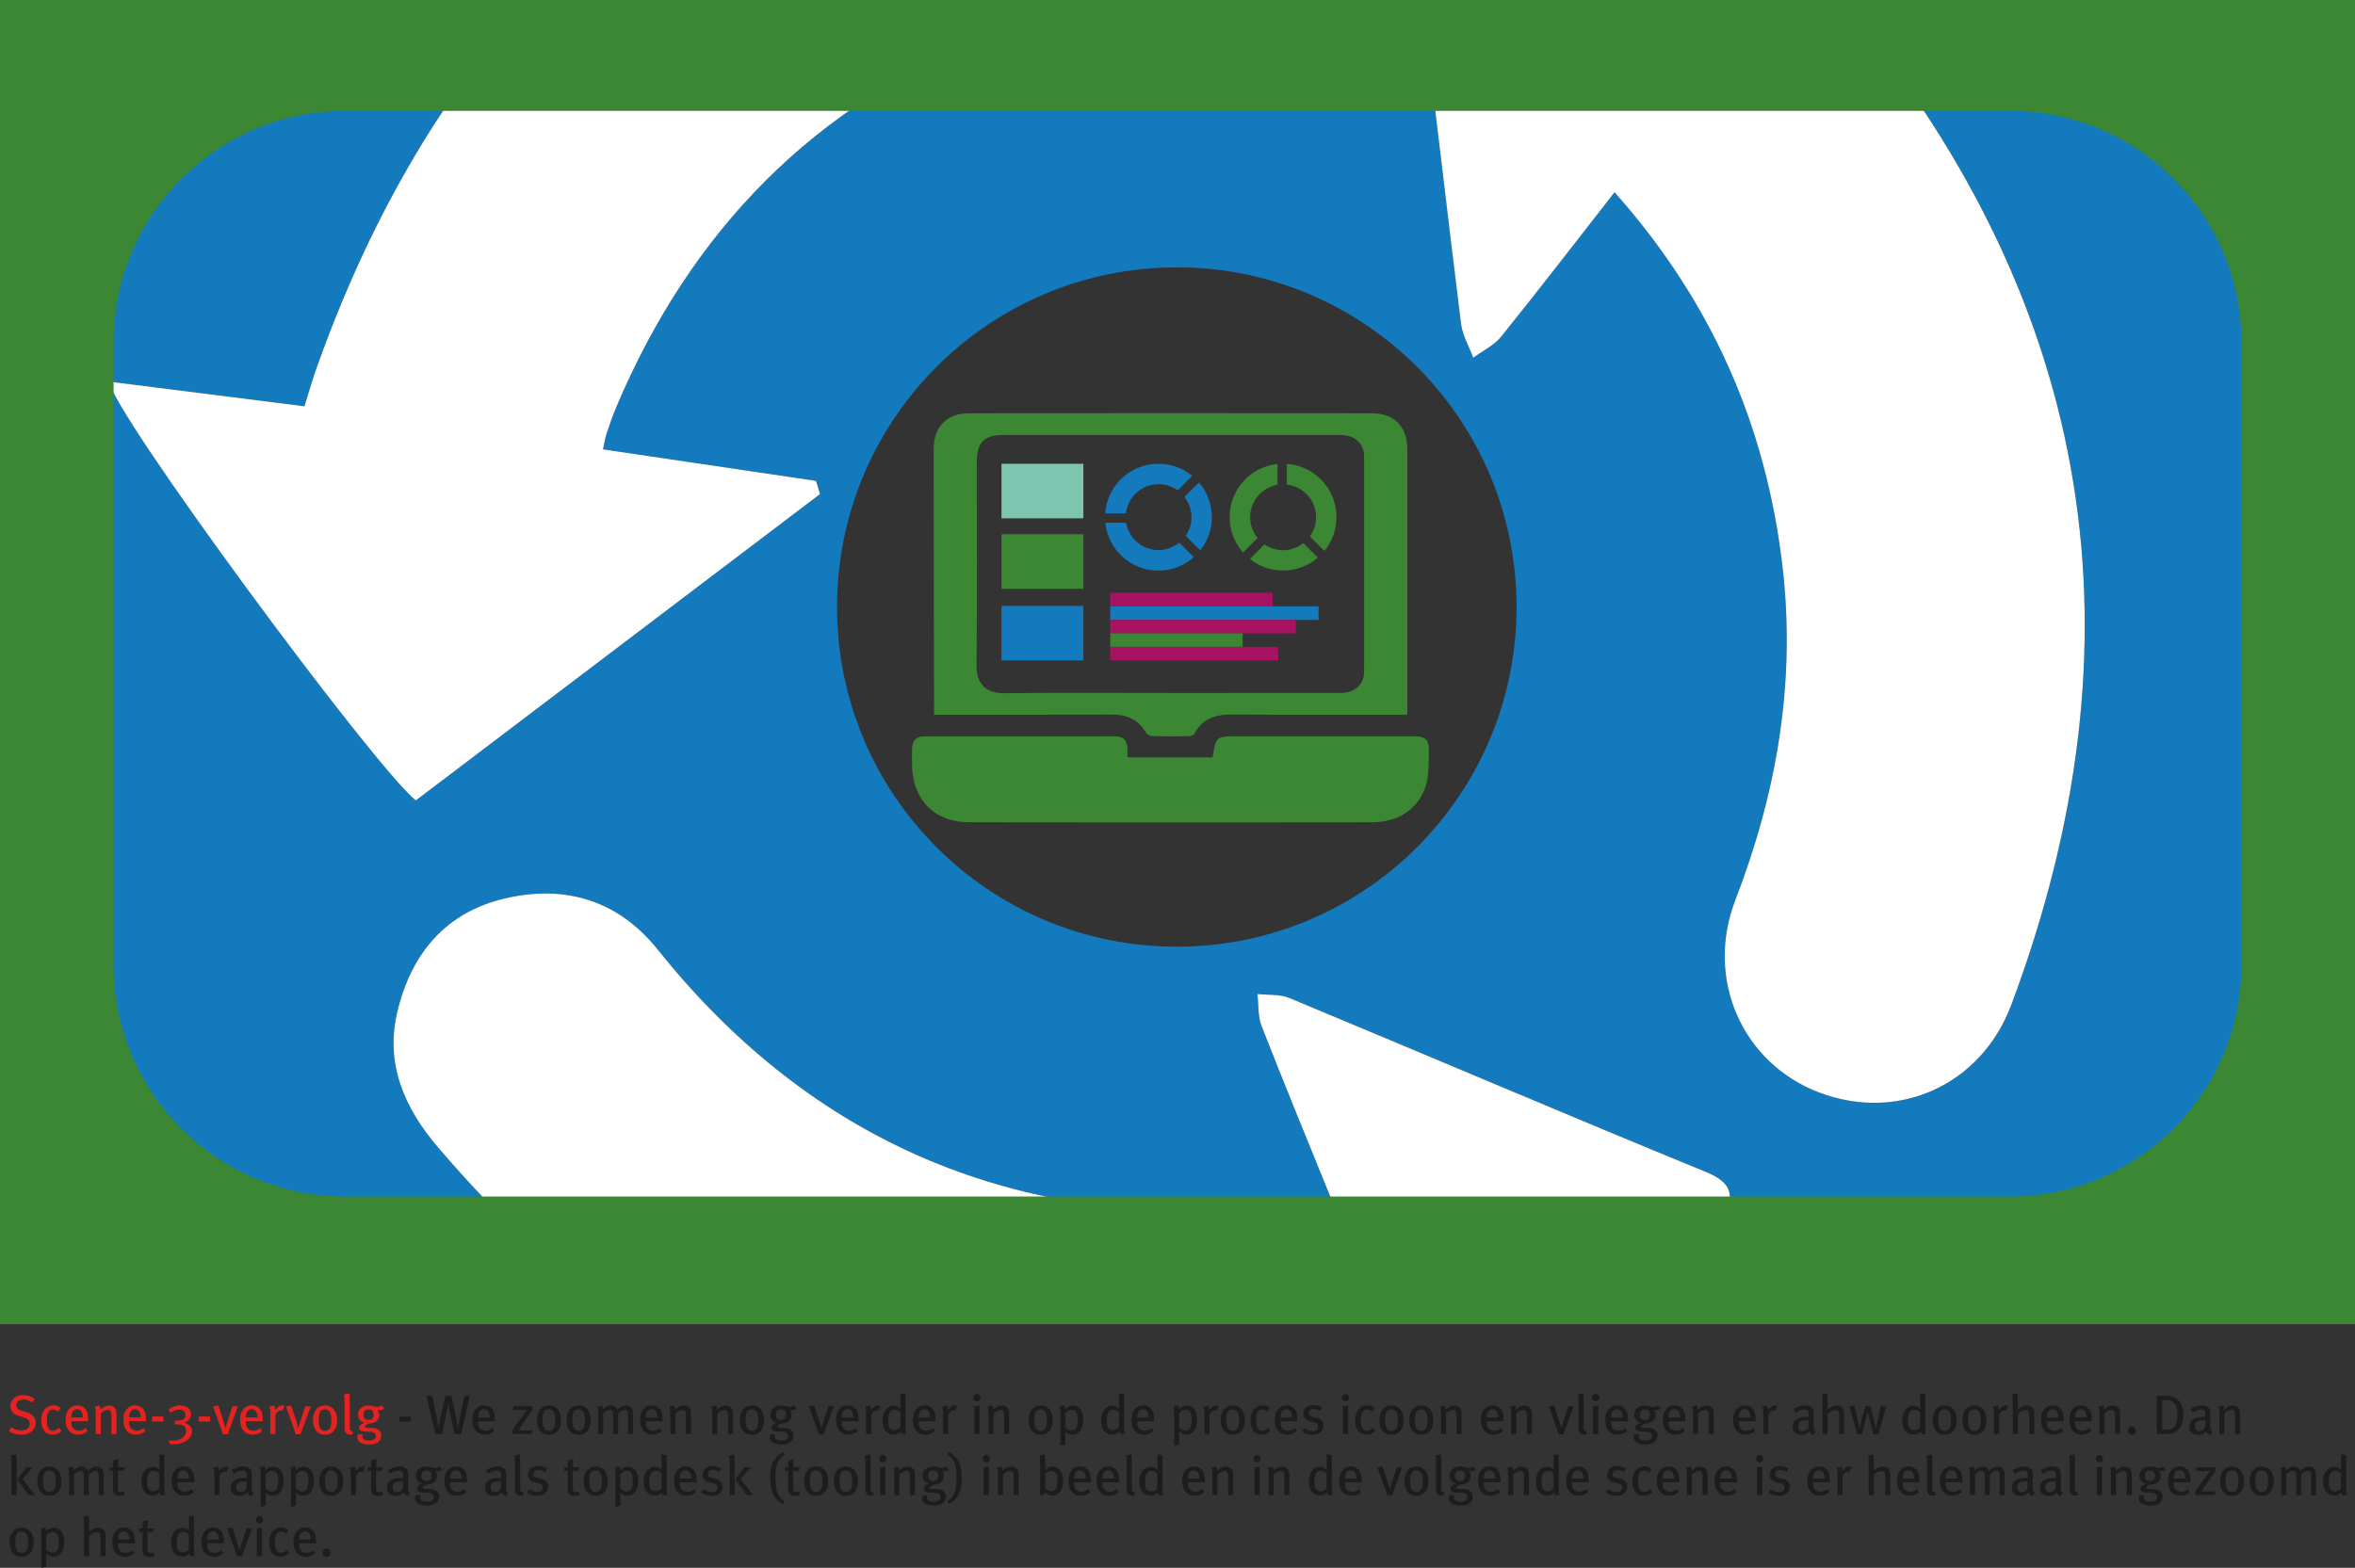 <!-- Generator: Adobe Illustrator 24.0.1, SVG Export Plug-In  -->
<svg version="1.1" xmlns="http://www.w3.org/2000/svg" xmlns:xlink="http://www.w3.org/1999/xlink" x="0px" y="0px"
	 width="424.192px" height="282.482px" viewBox="0 0 424.192 282.482" style="enable-background:new 0 0 424.192 282.482;"
	 xml:space="preserve">
<rect x="0" y="0" width="424.192" height="282.482" fill="#333333" stroke="none"/>
<style type="text/css">
	.st0{fill:#E42320;}
	.st1{fill:#1D1E1C;}
	.st2{fill:#3B8734;}
	.st3{fill:#7EC5B0;}
	.st4{fill:#147ABE;}
	.st5{fill:#A81263;}
	.st6{fill:#FFFFFF;}
</style>
<defs>
</defs>
<g>
	<path class="st0" d="M3.85,258.503c-0.79,0-1.549-0.2-2.219-0.61l0.38-0.739c0.6,0.37,1.169,0.57,1.859,0.57
		c0.9,0,1.489-0.46,1.489-1.2c0-0.56-0.37-0.949-1.139-1.169l-0.72-0.209c-1.04-0.3-1.629-0.8-1.629-1.779
		c0-1.189,0.919-1.999,2.279-1.999c0.759,0,1.499,0.22,2.108,0.65l-0.43,0.68c-0.64-0.39-1.069-0.54-1.639-0.54
		c-0.77,0-1.249,0.4-1.249,1.04c0,0.49,0.28,0.77,1.02,0.99l0.81,0.24c0.919,0.27,1.679,0.87,1.679,1.939
		C6.448,257.323,5.659,258.503,3.85,258.503z"/>
	<path class="st0" d="M9.52,258.473c-0.72,0-1.259-0.25-1.609-0.75c-0.33-0.47-0.48-1.05-0.48-1.809c0-1.129,0.36-1.779,0.839-2.209
		c0.37-0.33,0.81-0.51,1.299-0.51c0.54,0,0.979,0.18,1.359,0.53l-0.479,0.63c-0.33-0.29-0.56-0.39-0.88-0.39
		c-0.379,0-0.709,0.2-0.879,0.54s-0.24,0.839-0.24,1.529c0,0.7,0.14,1.16,0.4,1.439c0.18,0.19,0.43,0.3,0.719,0.3
		c0.37,0,0.74-0.18,1.04-0.52l0.45,0.57C10.579,258.293,10.159,258.473,9.52,258.473z"/>
	<path class="st0" d="M12.84,256.064v0.12c0,0.43,0.06,0.76,0.21,1c0.26,0.4,0.67,0.59,1.149,0.59c0.47,0,0.87-0.16,1.229-0.48
		l0.35,0.55c-0.49,0.43-1.079,0.64-1.729,0.64c-1.389,0-2.239-1.009-2.239-2.648c0-0.87,0.17-1.429,0.6-1.939
		c0.4-0.47,0.89-0.689,1.509-0.689c0.56,0,1.009,0.18,1.359,0.54c0.439,0.45,0.6,1.009,0.609,2.159c0,0.03,0,0.1,0,0.16H12.84z
		 M14.619,254.255c-0.16-0.2-0.4-0.35-0.72-0.35c-0.7,0-1.049,0.57-1.049,1.479h2.079C14.929,254.904,14.819,254.505,14.619,254.255
		z"/>
	<path class="st0" d="M20.069,258.373v-3.378c0-0.45-0.04-0.61-0.16-0.77c-0.1-0.13-0.28-0.2-0.51-0.2
		c-0.36,0-0.899,0.28-1.239,0.64v3.708h-0.91v-3.728c0-0.6-0.05-0.83-0.19-1.189l0.87-0.24c0.12,0.24,0.17,0.46,0.17,0.77
		c0.29-0.24,0.439-0.37,0.649-0.49c0.29-0.17,0.62-0.25,0.93-0.25c0.53,0,1,0.28,1.179,0.709c0.08,0.18,0.12,0.4,0.12,0.629v3.788
		H20.069z"/>
	<path class="st0" d="M23.25,256.064v0.12c0,0.43,0.06,0.76,0.21,1c0.26,0.4,0.67,0.59,1.149,0.59c0.47,0,0.87-0.16,1.229-0.48
		l0.35,0.55c-0.49,0.43-1.079,0.64-1.729,0.64c-1.389,0-2.239-1.009-2.239-2.648c0-0.87,0.17-1.429,0.6-1.939
		c0.4-0.47,0.89-0.689,1.509-0.689c0.56,0,1.009,0.18,1.359,0.54c0.439,0.45,0.6,1.009,0.609,2.159c0,0.03,0,0.1,0,0.16H23.25z
		 M25.029,254.255c-0.16-0.2-0.4-0.35-0.72-0.35c-0.7,0-1.049,0.57-1.049,1.479h2.079C25.339,254.904,25.229,254.505,25.029,254.255
		z"/>
	<path class="st0" d="M27.401,256.124v-0.91h2.029v0.91H27.401z"/>
	<path class="st0" d="M34.129,259.092c-0.64,0.709-1.539,1.109-2.948,1.109c-0.26,0-0.36,0-0.6-0.04l-0.2-0.62
		c0.42,0.08,1.089,0.04,1.5-0.05c0.919-0.2,1.649-0.82,1.649-1.709c0-0.479-0.28-0.879-0.72-1.029c-0.27-0.09-0.74-0.13-1.099-0.11
		l-0.23,0.01v-0.709l0.24,0.01c0.21,0.01,0.48,0.01,0.669-0.01c0.61-0.08,1.01-0.37,1.01-0.979c0-0.6-0.42-1-1.1-1
		c-0.589,0-1.009,0.23-1.539,0.55l-0.44-0.52c0.56-0.46,1.37-0.8,2.129-0.8c1.149,0,1.969,0.69,1.969,1.639
		c0,0.66-0.39,1.229-1.209,1.499c0.83,0.21,1.379,0.83,1.379,1.529C34.589,258.313,34.439,258.742,34.129,259.092z"/>
	<path class="st0" d="M35.801,256.124v-0.91h2.029v0.91H35.801z"/>
	<path class="st0" d="M41.03,258.413h-0.86l-1.789-5.027l0.95-0.15l0.989,3.028c0.11,0.34,0.22,0.74,0.3,1.08h0.02
		c0.06-0.3,0.16-0.69,0.3-1.1l0.95-2.878h0.969L41.03,258.413z"/>
	<path class="st0" d="M44.281,256.064v0.12c0,0.43,0.06,0.76,0.21,1c0.26,0.4,0.67,0.59,1.149,0.59c0.47,0,0.87-0.16,1.229-0.48
		l0.35,0.55c-0.49,0.43-1.079,0.64-1.729,0.64c-1.389,0-2.239-1.009-2.239-2.648c0-0.87,0.17-1.429,0.6-1.939
		c0.4-0.47,0.89-0.689,1.509-0.689c0.56,0,1.009,0.18,1.359,0.54c0.439,0.45,0.6,1.009,0.609,2.159c0,0.03,0,0.1,0,0.16H44.281z
		 M46.06,254.255c-0.16-0.2-0.4-0.35-0.72-0.35c-0.7,0-1.049,0.57-1.049,1.479h2.079C46.37,254.904,46.26,254.505,46.06,254.255z"/>
	<path class="st0" d="M50.91,254.175c-0.09-0.03-0.16-0.05-0.26-0.05c-0.56,0-1.04,0.47-1.04,1.02v3.228h-0.919v-3.678
		c0-0.609-0.07-0.939-0.19-1.249l0.89-0.23c0.09,0.19,0.17,0.52,0.17,0.77v0.09c0.4-0.58,0.83-0.869,1.359-0.869
		c0.12,0,0.23,0.02,0.31,0.05L50.91,254.175z"/>
	<path class="st0" d="M54.15,258.413h-0.86l-1.789-5.027l0.95-0.15l0.989,3.028c0.11,0.34,0.22,0.74,0.3,1.08h0.02
		c0.06-0.3,0.16-0.69,0.3-1.1l0.95-2.878h0.969L54.15,258.413z"/>
	<path class="st0" d="M58.541,258.513c-1.339,0-2.169-1.02-2.169-2.649c0-1.619,0.83-2.638,2.149-2.638
		c1.479,0,2.199,1.179,2.199,2.688C60.72,257.503,59.87,258.513,58.541,258.513z M58.521,253.935c-0.8,0-1.129,0.57-1.129,1.829
		c0,1.529,0.39,2.039,1.169,2.039c0.7,0,1.129-0.54,1.129-1.849C59.69,254.405,59.241,253.935,58.521,253.935z"/>
	<path class="st0" d="M63.031,258.473c-0.359,0-0.589-0.11-0.779-0.38c-0.15-0.21-0.19-0.38-0.19-0.87v-4.538
		c0-0.709-0.03-1.049-0.11-1.439l0.959-0.2c0.09,0.33,0.09,0.81,0.09,1.429v4.508c0,0.53,0.03,0.649,0.13,0.74
		c0.06,0.07,0.2,0.1,0.31,0.07l0.16,0.57C63.411,258.443,63.252,258.473,63.031,258.473z"/>
	<path class="st0" d="M68.39,254.075c-0.15,0-0.189-0.01-0.43-0.08c0.26,0.33,0.36,0.6,0.36,0.919c0,0.72-0.49,1.549-1.799,1.549
		c-0.31,0.1-0.79,0.33-0.79,0.55c0,0.15,0.12,0.25,0.36,0.25h0.77c1.279,0,1.809,0.6,1.809,1.379c0,1.079-0.89,1.619-2.109,1.619
		c-1.399,0-2.199-0.49-2.199-1.319c0-0.21,0.04-0.36,0.09-0.51l0.899-0.05c-0.04,0.08-0.09,0.24-0.09,0.38
		c0,0.52,0.43,0.8,1.209,0.8c0.82,0,1.229-0.33,1.229-0.86c0-0.479-0.39-0.759-1.379-0.759c-0.35,0-0.75-0.03-0.939-0.05
		c-0.439-0.05-0.699-0.3-0.699-0.669c0-0.47,0.41-0.669,0.979-0.879c-0.77-0.23-1.179-0.749-1.179-1.439
		c0-1.009,0.77-1.679,1.919-1.679c0.27,0,0.48,0.02,0.78,0.11c0.26,0.08,0.53,0.16,0.75,0.16c0.3,0,0.55-0.1,0.819-0.29l0.47,0.569
		C68.94,253.995,68.7,254.075,68.39,254.075z M66.381,253.945c-0.589,0-0.909,0.32-0.909,0.959c0,0.62,0.33,0.93,0.919,0.93
		c0.6,0,0.909-0.33,0.909-0.95C67.3,254.245,67.011,253.945,66.381,253.945z"/>
	<path class="st1" d="M71.972,256.124v-0.91h2.029v0.91H71.972z"/>
	<path class="st1" d="M83.059,258.393H81.88l-0.76-3.468c-0.19-0.839-0.3-1.559-0.35-1.979l-0.06-0.01
		c-0.05,0.35-0.2,1.239-0.35,1.949l-0.74,3.508h-1.189l-1.629-6.906h1.04l0.759,3.548c0.21,0.999,0.3,1.749,0.37,2.179h0.06
		c0.08-0.49,0.21-1.299,0.38-2.089l0.8-3.638h1.109l0.79,3.658c0.17,0.77,0.33,1.729,0.36,2.029l0.06,0.01
		c0.06-0.39,0.25-1.509,0.4-2.208l0.729-3.488h1L83.059,258.393z"/>
	<path class="st1" d="M86.111,256.064v0.12c0,0.43,0.06,0.76,0.21,1c0.26,0.4,0.67,0.59,1.149,0.59c0.47,0,0.87-0.16,1.229-0.48
		l0.35,0.55c-0.49,0.43-1.079,0.64-1.729,0.64c-1.389,0-2.239-1.009-2.239-2.648c0-0.87,0.17-1.429,0.6-1.939
		c0.4-0.47,0.89-0.689,1.509-0.689c0.56,0,1.009,0.18,1.359,0.54c0.439,0.45,0.6,1.009,0.609,2.159c0,0.03,0,0.1,0,0.16H86.111z
		 M87.89,254.255c-0.16-0.2-0.4-0.35-0.72-0.35c-0.7,0-1.049,0.57-1.049,1.479H88.2C88.2,254.904,88.09,254.505,87.89,254.255z"/>
	<path class="st1" d="M95.67,258.373h-3.418v-0.66l2.628-3.678h-2.429v-0.67h3.428v0.689l-2.509,3.658h2.619L95.67,258.373z"/>
	<path class="st1" d="M98.879,258.513c-1.339,0-2.169-1.02-2.169-2.649c0-1.619,0.83-2.638,2.149-2.638
		c1.479,0,2.199,1.179,2.199,2.688C101.058,257.503,100.209,258.513,98.879,258.513z M98.859,253.935c-0.8,0-1.129,0.57-1.129,1.829
		c0,1.529,0.39,2.039,1.169,2.039c0.7,0,1.129-0.54,1.129-1.849C100.029,254.405,99.579,253.935,98.859,253.935z"/>
	<path class="st1" d="M104.23,258.513c-1.339,0-2.169-1.02-2.169-2.649c0-1.619,0.83-2.638,2.149-2.638
		c1.479,0,2.199,1.179,2.199,2.688C106.408,257.503,105.559,258.513,104.23,258.513z M104.21,253.935c-0.8,0-1.129,0.57-1.129,1.829
		c0,1.529,0.39,2.039,1.169,2.039c0.7,0,1.129-0.54,1.129-1.849C105.379,254.405,104.929,253.935,104.21,253.935z"/>
	<path class="st1" d="M113.107,258.373v-3.588c0-0.57-0.18-0.77-0.6-0.77c-0.459,0-0.79,0.3-1.169,0.679v3.678h-0.899v-3.568
		c0-0.56-0.16-0.77-0.62-0.77c-0.34,0-0.72,0.17-1.149,0.58v3.758h-0.909v-3.678c0-0.709-0.04-0.899-0.18-1.249l0.859-0.21
		c0.1,0.17,0.17,0.42,0.17,0.7c0.43-0.45,0.939-0.709,1.409-0.709s0.94,0.25,1.189,0.79c0.5-0.53,1.02-0.79,1.529-0.79
		c0.78,0,1.279,0.49,1.279,1.409v3.738H113.107z"/>
	<path class="st1" d="M116.32,256.064v0.12c0,0.43,0.06,0.76,0.21,1c0.26,0.4,0.67,0.59,1.149,0.59c0.47,0,0.87-0.16,1.229-0.48
		l0.35,0.55c-0.49,0.43-1.079,0.64-1.729,0.64c-1.389,0-2.239-1.009-2.239-2.648c0-0.87,0.17-1.429,0.6-1.939
		c0.4-0.47,0.89-0.689,1.509-0.689c0.56,0,1.009,0.18,1.359,0.54c0.439,0.45,0.6,1.009,0.609,2.159c0,0.03,0,0.1,0,0.16H116.32z
		 M118.099,254.255c-0.16-0.2-0.4-0.35-0.72-0.35c-0.7,0-1.049,0.57-1.049,1.479h2.079
		C118.409,254.904,118.299,254.505,118.099,254.255z"/>
	<path class="st1" d="M123.549,258.373v-3.378c0-0.45-0.04-0.61-0.16-0.77c-0.1-0.13-0.28-0.2-0.51-0.2
		c-0.36,0-0.899,0.28-1.239,0.64v3.708h-0.91v-3.728c0-0.6-0.05-0.83-0.19-1.189l0.87-0.24c0.12,0.24,0.17,0.46,0.17,0.77
		c0.29-0.24,0.439-0.37,0.649-0.49c0.29-0.17,0.62-0.25,0.93-0.25c0.53,0,1,0.28,1.179,0.709c0.08,0.18,0.12,0.4,0.12,0.629v3.788
		H123.549z"/>
	<path class="st1" d="M131.129,258.373v-3.378c0-0.45-0.04-0.61-0.16-0.77c-0.1-0.13-0.28-0.2-0.51-0.2
		c-0.36,0-0.899,0.28-1.239,0.64v3.708h-0.91v-3.728c0-0.6-0.05-0.83-0.19-1.189l0.87-0.24c0.12,0.24,0.17,0.46,0.17,0.77
		c0.29-0.24,0.439-0.37,0.649-0.49c0.29-0.17,0.62-0.25,0.93-0.25c0.53,0,1,0.28,1.179,0.709c0.08,0.18,0.12,0.4,0.12,0.629v3.788
		H131.129z"/>
	<path class="st1" d="M135.45,258.513c-1.339,0-2.169-1.02-2.169-2.649c0-1.619,0.83-2.638,2.149-2.638
		c1.479,0,2.199,1.179,2.199,2.688C137.628,257.503,136.779,258.513,135.45,258.513z M135.43,253.935c-0.8,0-1.129,0.57-1.129,1.829
		c0,1.529,0.39,2.039,1.169,2.039c0.7,0,1.129-0.54,1.129-1.849C136.599,254.405,136.149,253.935,135.43,253.935z"/>
	<path class="st1" d="M142.669,254.075c-0.15,0-0.189-0.01-0.43-0.08c0.26,0.33,0.36,0.6,0.36,0.919c0,0.72-0.49,1.549-1.799,1.549
		c-0.31,0.1-0.79,0.33-0.79,0.55c0,0.15,0.12,0.25,0.36,0.25h0.77c1.279,0,1.809,0.6,1.809,1.379c0,1.079-0.89,1.619-2.109,1.619
		c-1.399,0-2.199-0.49-2.199-1.319c0-0.21,0.04-0.36,0.09-0.51l0.899-0.05c-0.04,0.08-0.09,0.24-0.09,0.38
		c0,0.52,0.43,0.8,1.209,0.8c0.82,0,1.229-0.33,1.229-0.86c0-0.479-0.39-0.759-1.379-0.759c-0.35,0-0.75-0.03-0.939-0.05
		c-0.439-0.05-0.699-0.3-0.699-0.669c0-0.47,0.41-0.669,0.979-0.879c-0.77-0.23-1.18-0.749-1.18-1.439
		c0-1.009,0.77-1.679,1.919-1.679c0.27,0,0.48,0.02,0.78,0.11c0.26,0.08,0.53,0.16,0.75,0.16c0.3,0,0.55-0.1,0.819-0.29l0.47,0.569
		C143.218,253.995,142.979,254.075,142.669,254.075z M140.66,253.945c-0.589,0-0.909,0.32-0.909,0.959c0,0.62,0.33,0.93,0.919,0.93
		c0.6,0,0.909-0.33,0.909-0.95C141.579,254.245,141.29,253.945,140.66,253.945z"/>
	<path class="st1" d="M148.36,258.413h-0.86l-1.789-5.027l0.95-0.15l0.989,3.028c0.11,0.34,0.22,0.74,0.3,1.08h0.02
		c0.06-0.3,0.16-0.69,0.3-1.1l0.95-2.878h0.969L148.36,258.413z"/>
	<path class="st1" d="M151.611,256.064v0.12c0,0.43,0.06,0.76,0.21,1c0.26,0.4,0.67,0.59,1.149,0.59c0.47,0,0.87-0.16,1.229-0.48
		l0.35,0.55c-0.49,0.43-1.079,0.64-1.729,0.64c-1.389,0-2.239-1.009-2.239-2.648c0-0.87,0.17-1.429,0.6-1.939
		c0.4-0.47,0.89-0.689,1.509-0.689c0.56,0,1.009,0.18,1.359,0.54c0.439,0.45,0.6,1.009,0.609,2.159c0,0.03,0,0.1,0,0.16H151.611z
		 M153.39,254.255c-0.16-0.2-0.4-0.35-0.72-0.35c-0.7,0-1.049,0.57-1.049,1.479h2.079C153.7,254.904,153.59,254.505,153.39,254.255z
		"/>
	<path class="st1" d="M158.24,254.175c-0.09-0.03-0.16-0.05-0.26-0.05c-0.56,0-1.04,0.47-1.04,1.02v3.228h-0.919v-3.678
		c0-0.609-0.07-0.939-0.19-1.249l0.89-0.23c0.09,0.19,0.17,0.52,0.17,0.77v0.09c0.4-0.58,0.83-0.869,1.359-0.869
		c0.12,0,0.23,0.02,0.31,0.05L158.24,254.175z"/>
	<path class="st1" d="M162.37,258.373c-0.05-0.15-0.06-0.22-0.09-0.47c-0.35,0.37-0.76,0.55-1.29,0.55
		c-1.279,0-2.029-0.959-2.029-2.539c0-1.08,0.37-1.909,1.049-2.349c0.31-0.2,0.62-0.29,0.979-0.29c0.48,0,0.88,0.17,1.219,0.58
		c0-0.14-0.02-0.54-0.02-0.879v-1.949l0.92,0.15v5.517c0,0.81,0.03,1.369,0.14,1.679H162.37z M162.18,254.485
		c-0.26-0.31-0.59-0.47-1.06-0.47c-0.379,0-0.68,0.19-0.869,0.51c-0.19,0.33-0.26,0.729-0.26,1.379c0,0.97,0.12,1.239,0.39,1.519
		c0.17,0.18,0.399,0.26,0.739,0.26c0.53,0,0.89-0.28,1.06-0.58V254.485z"/>
	<path class="st1" d="M165.46,256.064v0.12c0,0.43,0.06,0.76,0.21,1c0.26,0.4,0.67,0.59,1.149,0.59c0.47,0,0.87-0.16,1.229-0.48
		l0.35,0.55c-0.49,0.43-1.079,0.64-1.729,0.64c-1.389,0-2.239-1.009-2.239-2.648c0-0.87,0.17-1.429,0.6-1.939
		c0.4-0.47,0.89-0.689,1.509-0.689c0.56,0,1.009,0.18,1.359,0.54c0.439,0.45,0.6,1.009,0.609,2.159c0,0.03,0,0.1,0,0.16H165.46z
		 M167.24,254.255c-0.16-0.2-0.4-0.35-0.72-0.35c-0.7,0-1.049,0.57-1.049,1.479h2.079
		C167.549,254.904,167.439,254.505,167.24,254.255z"/>
	<path class="st1" d="M172.09,254.175c-0.09-0.03-0.16-0.05-0.26-0.05c-0.56,0-1.04,0.47-1.04,1.02v3.228h-0.919v-3.678
		c0-0.609-0.07-0.939-0.19-1.249l0.89-0.23c0.09,0.19,0.17,0.52,0.17,0.77v0.09c0.4-0.58,0.83-0.869,1.359-0.869
		c0.12,0,0.23,0.02,0.31,0.05L172.09,254.175z"/>
	<path class="st1" d="M175.96,252.486c-0.36,0-0.64-0.3-0.64-0.66c0-0.37,0.29-0.669,0.65-0.669c0.359,0,0.659,0.29,0.659,0.669
		C176.63,252.186,176.33,252.486,175.96,252.486z M175.491,258.373v-4.977l0.95-0.15v5.127H175.491z"/>
	<path class="st1" d="M180.879,258.373v-3.378c0-0.45-0.04-0.61-0.16-0.77c-0.1-0.13-0.28-0.2-0.51-0.2
		c-0.36,0-0.899,0.28-1.239,0.64v3.708h-0.91v-3.728c0-0.6-0.05-0.83-0.19-1.189l0.87-0.24c0.12,0.24,0.17,0.46,0.17,0.77
		c0.29-0.24,0.439-0.37,0.649-0.49c0.29-0.17,0.62-0.25,0.93-0.25c0.53,0,1,0.28,1.179,0.709c0.08,0.18,0.12,0.4,0.12,0.629v3.788
		H180.879z"/>
	<path class="st1" d="M187.45,258.513c-1.339,0-2.169-1.02-2.169-2.649c0-1.619,0.83-2.638,2.149-2.638
		c1.479,0,2.199,1.179,2.199,2.688C189.628,257.503,188.779,258.513,187.45,258.513z M187.43,253.935c-0.8,0-1.129,0.57-1.129,1.829
		c0,1.529,0.39,2.039,1.169,2.039c0.7,0,1.129-0.54,1.129-1.849C188.599,254.405,188.149,253.935,187.43,253.935z"/>
	<path class="st1" d="M193.169,258.473c-0.459,0-0.91-0.17-1.299-0.52c0.02,0.16,0.02,0.38,0.02,0.56v1.759l-0.899,0.21v-5.887
		c0-0.59-0.04-0.91-0.11-1.229l0.89-0.15c0.04,0.15,0.06,0.3,0.06,0.72c0.39-0.47,0.89-0.7,1.419-0.7c1.02,0,1.879,0.83,1.879,2.549
		C195.128,257.343,194.449,258.473,193.169,258.473z M193.089,254.015c-0.45,0-0.859,0.22-1.199,0.62v2.548
		c0.31,0.33,0.7,0.55,1.069,0.55c0.81,0,1.18-0.62,1.18-1.839C194.139,254.705,193.879,254.015,193.089,254.015z"/>
	<path class="st1" d="M201.739,258.373c-0.05-0.15-0.06-0.22-0.09-0.47c-0.35,0.37-0.76,0.55-1.29,0.55
		c-1.279,0-2.029-0.959-2.029-2.539c0-1.08,0.37-1.909,1.049-2.349c0.31-0.2,0.62-0.29,0.979-0.29c0.48,0,0.879,0.17,1.219,0.58
		c0-0.14-0.02-0.54-0.02-0.879v-1.949l0.919,0.15v5.517c0,0.81,0.03,1.369,0.14,1.679H201.739z M201.549,254.485
		c-0.26-0.31-0.59-0.47-1.06-0.47c-0.379,0-0.68,0.19-0.869,0.51c-0.19,0.33-0.26,0.729-0.26,1.379c0,0.97,0.12,1.239,0.39,1.519
		c0.17,0.18,0.399,0.26,0.739,0.26c0.53,0,0.89-0.28,1.06-0.58V254.485z"/>
	<path class="st1" d="M204.831,256.064v0.12c0,0.43,0.06,0.76,0.21,1c0.26,0.4,0.67,0.59,1.149,0.59c0.47,0,0.87-0.16,1.229-0.48
		l0.35,0.55c-0.49,0.43-1.079,0.64-1.729,0.64c-1.389,0-2.239-1.009-2.239-2.648c0-0.87,0.17-1.429,0.6-1.939
		c0.4-0.47,0.89-0.689,1.509-0.689c0.56,0,1.009,0.18,1.359,0.54c0.439,0.45,0.6,1.009,0.609,2.159c0,0.03,0,0.1,0,0.16H204.831z
		 M206.61,254.255c-0.16-0.2-0.4-0.35-0.72-0.35c-0.7,0-1.049,0.57-1.049,1.479h2.079
		C206.919,254.904,206.81,254.505,206.61,254.255z"/>
	<path class="st1" d="M213.67,258.473c-0.459,0-0.909-0.17-1.299-0.52c0.02,0.16,0.02,0.38,0.02,0.56v1.759l-0.899,0.21v-5.887
		c0-0.59-0.04-0.91-0.11-1.229l0.89-0.15c0.04,0.15,0.06,0.3,0.06,0.72c0.39-0.47,0.89-0.7,1.419-0.7c1.02,0,1.879,0.83,1.879,2.549
		C215.629,257.343,214.949,258.473,213.67,258.473z M213.59,254.015c-0.45,0-0.859,0.22-1.199,0.62v2.548
		c0.31,0.33,0.7,0.55,1.069,0.55c0.81,0,1.18-0.62,1.18-1.839C214.64,254.705,214.379,254.015,213.59,254.015z"/>
	<path class="st1" d="M219.16,254.175c-0.09-0.03-0.16-0.05-0.26-0.05c-0.56,0-1.04,0.47-1.04,1.02v3.228h-0.919v-3.678
		c0-0.609-0.07-0.939-0.19-1.249l0.89-0.23c0.09,0.19,0.17,0.52,0.17,0.77v0.09c0.4-0.58,0.83-0.869,1.359-0.869
		c0.12,0,0.229,0.02,0.31,0.05L219.16,254.175z"/>
	<path class="st1" d="M222.04,258.513c-1.34,0-2.169-1.02-2.169-2.649c0-1.619,0.829-2.638,2.148-2.638
		c1.479,0,2.199,1.179,2.199,2.688C224.219,257.503,223.369,258.513,222.04,258.513z M222.02,253.935c-0.8,0-1.129,0.57-1.129,1.829
		c0,1.529,0.39,2.039,1.169,2.039c0.7,0,1.13-0.54,1.13-1.849C223.189,254.405,222.739,253.935,222.02,253.935z"/>
	<path class="st1" d="M227.33,258.473c-0.72,0-1.26-0.25-1.609-0.75c-0.33-0.47-0.479-1.05-0.479-1.809
		c0-1.129,0.359-1.779,0.839-2.209c0.37-0.33,0.81-0.51,1.3-0.51c0.54,0,0.979,0.18,1.359,0.53l-0.479,0.63
		c-0.33-0.29-0.561-0.39-0.88-0.39c-0.38,0-0.71,0.2-0.88,0.54s-0.239,0.839-0.239,1.529c0,0.7,0.14,1.16,0.399,1.439
		c0.18,0.19,0.43,0.3,0.72,0.3c0.37,0,0.739-0.18,1.039-0.52l0.45,0.57C228.39,258.293,227.97,258.473,227.33,258.473z"/>
	<path class="st1" d="M230.65,256.064v0.12c0,0.43,0.06,0.76,0.21,1c0.26,0.4,0.67,0.59,1.149,0.59c0.47,0,0.869-0.16,1.229-0.48
		l0.35,0.55c-0.49,0.43-1.079,0.64-1.729,0.64c-1.389,0-2.238-1.009-2.238-2.648c0-0.87,0.17-1.429,0.6-1.939
		c0.399-0.47,0.89-0.689,1.509-0.689c0.56,0,1.01,0.18,1.359,0.54c0.439,0.45,0.6,1.009,0.609,2.159c0,0.03,0,0.1,0,0.16H230.65z
		 M232.43,254.255c-0.16-0.2-0.4-0.35-0.72-0.35c-0.7,0-1.05,0.57-1.05,1.479h2.079C232.739,254.904,232.629,254.505,232.43,254.255
		z"/>
	<path class="st1" d="M236.43,258.513c-0.609,0-1.289-0.19-1.868-0.53l0.329-0.66c0.48,0.27,1.05,0.5,1.609,0.5
		c0.55,0,0.93-0.32,0.93-0.81c0-0.43-0.26-0.68-0.84-0.79l-0.609-0.12c-0.79-0.15-1.22-0.65-1.22-1.39
		c0-0.919,0.729-1.559,1.81-1.559c0.609,0,1.169,0.17,1.579,0.41l-0.311,0.649c-0.459-0.23-0.829-0.36-1.229-0.36
		c-0.53,0-0.87,0.3-0.87,0.75c0,0.36,0.18,0.56,0.71,0.68l0.649,0.15c0.92,0.21,1.3,0.74,1.3,1.399
		C238.399,257.833,237.6,258.513,236.43,258.513z"/>
	<path class="st1" d="M242.341,252.486c-0.36,0-0.64-0.3-0.64-0.66c0-0.37,0.29-0.669,0.649-0.669s0.659,0.29,0.659,0.669
		C243.01,252.186,242.71,252.486,242.341,252.486z M241.871,258.373v-4.977l0.949-0.15v5.127H241.871z"/>
	<path class="st1" d="M246.189,258.473c-0.72,0-1.259-0.25-1.608-0.75c-0.33-0.47-0.48-1.05-0.48-1.809
		c0-1.129,0.36-1.779,0.84-2.209c0.37-0.33,0.81-0.51,1.299-0.51c0.54,0,0.979,0.18,1.359,0.53l-0.479,0.63
		c-0.33-0.29-0.56-0.39-0.88-0.39c-0.379,0-0.709,0.2-0.879,0.54s-0.24,0.839-0.24,1.529c0,0.7,0.14,1.16,0.4,1.439
		c0.18,0.19,0.43,0.3,0.719,0.3c0.37,0,0.74-0.18,1.04-0.52l0.449,0.57C247.249,258.293,246.829,258.473,246.189,258.473z"/>
	<path class="st1" d="M250.649,258.513c-1.339,0-2.169-1.02-2.169-2.649c0-1.619,0.83-2.638,2.149-2.638
		c1.479,0,2.198,1.179,2.198,2.688C252.828,257.503,251.979,258.513,250.649,258.513z M250.63,253.935c-0.8,0-1.13,0.57-1.13,1.829
		c0,1.529,0.39,2.039,1.17,2.039c0.699,0,1.129-0.54,1.129-1.849C251.799,254.405,251.35,253.935,250.63,253.935z"/>
	<path class="st1" d="M256,258.513c-1.34,0-2.169-1.02-2.169-2.649c0-1.619,0.829-2.638,2.148-2.638c1.48,0,2.199,1.179,2.199,2.688
		C258.179,257.503,257.329,258.513,256,258.513z M255.98,253.935c-0.8,0-1.129,0.57-1.129,1.829c0,1.529,0.39,2.039,1.169,2.039
		c0.7,0,1.13-0.54,1.13-1.849C257.149,254.405,256.699,253.935,255.98,253.935z"/>
	<path class="st1" d="M262.359,258.373v-3.378c0-0.45-0.04-0.61-0.16-0.77c-0.1-0.13-0.279-0.2-0.51-0.2
		c-0.359,0-0.899,0.28-1.239,0.64v3.708h-0.909v-3.728c0-0.6-0.05-0.83-0.19-1.189l0.87-0.24c0.119,0.24,0.17,0.46,0.17,0.77
		c0.289-0.24,0.439-0.37,0.649-0.49c0.29-0.17,0.619-0.25,0.93-0.25c0.529,0,0.999,0.28,1.179,0.709c0.08,0.18,0.12,0.4,0.12,0.629
		v3.788H262.359z"/>
	<path class="st1" d="M267.79,256.064v0.12c0,0.43,0.061,0.76,0.21,1c0.26,0.4,0.67,0.59,1.149,0.59c0.47,0,0.87-0.16,1.229-0.48
		l0.35,0.55c-0.489,0.43-1.079,0.64-1.729,0.64c-1.39,0-2.239-1.009-2.239-2.648c0-0.87,0.17-1.429,0.6-1.939
		c0.4-0.47,0.89-0.689,1.51-0.689c0.56,0,1.009,0.18,1.359,0.54c0.439,0.45,0.6,1.009,0.609,2.159c0,0.03,0,0.1,0,0.16H267.79z
		 M269.569,254.255c-0.16-0.2-0.399-0.35-0.72-0.35c-0.699,0-1.049,0.57-1.049,1.479h2.078
		C269.879,254.904,269.77,254.505,269.569,254.255z"/>
	<path class="st1" d="M275.02,258.373v-3.378c0-0.45-0.04-0.61-0.16-0.77c-0.1-0.13-0.279-0.2-0.51-0.2
		c-0.359,0-0.899,0.28-1.239,0.64v3.708h-0.909v-3.728c0-0.6-0.05-0.83-0.19-1.189l0.87-0.24c0.119,0.24,0.17,0.46,0.17,0.77
		c0.289-0.24,0.439-0.37,0.649-0.49c0.29-0.17,0.619-0.25,0.93-0.25c0.529,0,0.999,0.28,1.179,0.709c0.08,0.18,0.12,0.4,0.12,0.629
		v3.788H275.02z"/>
	<path class="st1" d="M281.63,258.413h-0.859l-1.789-5.027l0.949-0.15l0.989,3.028c0.11,0.34,0.221,0.74,0.3,1.08h0.021
		c0.06-0.3,0.16-0.69,0.3-1.1l0.949-2.878h0.97L281.63,258.413z"/>
	<path class="st1" d="M285.291,258.473c-0.36,0-0.59-0.11-0.78-0.38c-0.149-0.21-0.189-0.38-0.189-0.87v-4.538
		c0-0.709-0.03-1.049-0.11-1.439l0.96-0.2c0.09,0.33,0.09,0.81,0.09,1.429v4.508c0,0.53,0.03,0.649,0.13,0.74
		c0.06,0.07,0.2,0.1,0.31,0.07l0.16,0.57C285.67,258.443,285.511,258.473,285.291,258.473z"/>
	<path class="st1" d="M287.421,252.486c-0.36,0-0.64-0.3-0.64-0.66c0-0.37,0.29-0.669,0.649-0.669s0.659,0.29,0.659,0.669
		C288.09,252.186,287.79,252.486,287.421,252.486z M286.951,258.373v-4.977l0.949-0.15v5.127H286.951z"/>
	<path class="st1" d="M290.19,256.064v0.12c0,0.43,0.06,0.76,0.21,1c0.26,0.4,0.67,0.59,1.149,0.59c0.47,0,0.869-0.16,1.229-0.48
		l0.35,0.55c-0.49,0.43-1.079,0.64-1.729,0.64c-1.389,0-2.238-1.009-2.238-2.648c0-0.87,0.17-1.429,0.6-1.939
		c0.399-0.47,0.89-0.689,1.509-0.689c0.56,0,1.01,0.18,1.359,0.54c0.439,0.45,0.6,1.009,0.609,2.159c0,0.03,0,0.1,0,0.16H290.19z
		 M291.97,254.255c-0.16-0.2-0.4-0.35-0.72-0.35c-0.7,0-1.05,0.57-1.05,1.479h2.079C292.279,254.904,292.169,254.505,291.97,254.255
		z"/>
	<path class="st1" d="M298.278,254.075c-0.149,0-0.189-0.01-0.43-0.08c0.261,0.33,0.36,0.6,0.36,0.919
		c0,0.72-0.49,1.549-1.799,1.549c-0.311,0.1-0.79,0.33-0.79,0.55c0,0.15,0.12,0.25,0.36,0.25h0.77c1.279,0,1.809,0.6,1.809,1.379
		c0,1.079-0.89,1.619-2.108,1.619c-1.399,0-2.199-0.49-2.199-1.319c0-0.21,0.04-0.36,0.09-0.51l0.899-0.05
		c-0.04,0.08-0.09,0.24-0.09,0.38c0,0.52,0.43,0.8,1.209,0.8c0.82,0,1.229-0.33,1.229-0.86c0-0.479-0.39-0.759-1.379-0.759
		c-0.35,0-0.75-0.03-0.939-0.05c-0.439-0.05-0.699-0.3-0.699-0.669c0-0.47,0.409-0.669,0.979-0.879
		c-0.771-0.23-1.18-0.749-1.18-1.439c0-1.009,0.77-1.679,1.919-1.679c0.27,0,0.479,0.02,0.779,0.11c0.26,0.08,0.53,0.16,0.75,0.16
		c0.3,0,0.55-0.1,0.819-0.29l0.47,0.569C298.828,253.995,298.589,254.075,298.278,254.075z M296.27,253.945
		c-0.589,0-0.909,0.32-0.909,0.959c0,0.62,0.33,0.93,0.92,0.93c0.6,0,0.909-0.33,0.909-0.95
		C297.19,254.245,296.899,253.945,296.27,253.945z"/>
	<path class="st1" d="M300.54,256.064v0.12c0,0.43,0.061,0.76,0.21,1c0.26,0.4,0.67,0.59,1.149,0.59c0.47,0,0.87-0.16,1.229-0.48
		l0.35,0.55c-0.489,0.43-1.079,0.64-1.729,0.64c-1.39,0-2.239-1.009-2.239-2.648c0-0.87,0.17-1.429,0.6-1.939
		c0.4-0.47,0.89-0.689,1.51-0.689c0.56,0,1.009,0.18,1.359,0.54c0.439,0.45,0.6,1.009,0.609,2.159c0,0.03,0,0.1,0,0.16H300.54z
		 M302.319,254.255c-0.16-0.2-0.399-0.35-0.72-0.35c-0.699,0-1.049,0.57-1.049,1.479h2.078
		C302.629,254.904,302.52,254.505,302.319,254.255z"/>
	<path class="st1" d="M307.77,258.373v-3.378c0-0.45-0.04-0.61-0.16-0.77c-0.1-0.13-0.279-0.2-0.51-0.2
		c-0.359,0-0.899,0.28-1.239,0.64v3.708h-0.909v-3.728c0-0.6-0.05-0.83-0.19-1.189l0.87-0.24c0.119,0.24,0.17,0.46,0.17,0.77
		c0.289-0.24,0.439-0.37,0.649-0.49c0.29-0.17,0.619-0.25,0.93-0.25c0.529,0,0.999,0.28,1.179,0.709c0.08,0.18,0.12,0.4,0.12,0.629
		v3.788H307.77z"/>
	<path class="st1" d="M313.2,256.064v0.12c0,0.43,0.061,0.76,0.21,1c0.26,0.4,0.67,0.59,1.149,0.59c0.47,0,0.87-0.16,1.229-0.48
		l0.35,0.55c-0.489,0.43-1.079,0.64-1.729,0.64c-1.39,0-2.239-1.009-2.239-2.648c0-0.87,0.17-1.429,0.6-1.939
		c0.4-0.47,0.89-0.689,1.51-0.689c0.56,0,1.009,0.18,1.359,0.54c0.439,0.45,0.6,1.009,0.609,2.159c0,0.03,0,0.1,0,0.16H313.2z
		 M314.98,254.255c-0.16-0.2-0.399-0.35-0.72-0.35c-0.699,0-1.049,0.57-1.049,1.479h2.078
		C315.289,254.904,315.18,254.505,314.98,254.255z"/>
	<path class="st1" d="M319.83,254.175c-0.09-0.03-0.16-0.05-0.26-0.05c-0.56,0-1.04,0.47-1.04,1.02v3.228h-0.919v-3.678
		c0-0.609-0.07-0.939-0.19-1.249l0.89-0.23c0.09,0.19,0.17,0.52,0.17,0.77v0.09c0.4-0.58,0.83-0.869,1.359-0.869
		c0.12,0,0.229,0.02,0.31,0.05L319.83,254.175z"/>
	<path class="st1" d="M326.6,258.583c-0.311-0.12-0.55-0.37-0.67-0.72c-0.13,0.16-0.55,0.66-1.419,0.66c-1,0-1.619-0.51-1.619-1.469
		c0-1.159,0.93-1.779,2.549-1.779c0.119,0,0.22,0,0.35,0.01v-0.33c0-0.59-0.08-0.99-0.78-0.99c-0.529,0-1.129,0.26-1.539,0.57
		l-0.419-0.66c0.489-0.28,1.129-0.66,2.099-0.66c0.729,0,1.259,0.27,1.449,0.8c0.08,0.22,0.1,0.39,0.1,0.879
		c0,0.36-0.04,1.129-0.04,1.859c0,0.689,0.021,0.97,0.41,1.209L326.6,258.583z M325.47,255.894c-0.689,0-1.109,0.13-1.309,0.36
		c-0.19,0.22-0.261,0.399-0.261,0.729c0,0.55,0.28,0.87,0.79,0.87c0.42,0,0.819-0.26,1.05-0.66l0.029-1.279
		C325.63,255.904,325.55,255.894,325.47,255.894z"/>
	<path class="st1" d="M331.26,258.373v-3.438c0-0.35-0.07-0.59-0.17-0.7c-0.09-0.1-0.311-0.19-0.55-0.19
		c-0.43,0-0.939,0.28-1.329,0.729v3.598h-0.93v-6.086c0-0.43-0.04-0.76-0.11-1.05l0.93-0.19c0.07,0.3,0.11,0.67,0.11,1.16v1.119
		c0,0.18-0.011,0.41-0.03,0.67c0.22-0.2,0.33-0.28,0.529-0.41c0.37-0.24,0.72-0.339,1.09-0.339c0.59,0,1.109,0.3,1.259,0.75
		c0.08,0.229,0.101,0.36,0.101,0.81v3.568H331.26z"/>
	<path class="st1" d="M338.349,258.413h-0.89l-0.729-2.729c-0.09-0.35-0.31-1.179-0.31-1.179h-0.03c0,0-0.2,0.849-0.27,1.119
		l-0.75,2.789h-0.88l-1.369-5.007l0.93-0.15l0.64,2.809c0.11,0.5,0.26,1.229,0.26,1.229h0.03c0,0,0.109-0.709,0.229-1.139
		l0.76-2.789h0.949l0.7,2.708c0.14,0.54,0.279,1.169,0.279,1.219h0.04c0-0.05,0.16-0.859,0.23-1.189l0.619-2.739h0.96
		L338.349,258.413z"/>
	<path class="st1" d="M346.049,258.373c-0.05-0.15-0.06-0.22-0.09-0.47c-0.35,0.37-0.76,0.55-1.289,0.55
		c-1.279,0-2.029-0.959-2.029-2.539c0-1.08,0.37-1.909,1.05-2.349c0.31-0.2,0.619-0.29,0.979-0.29c0.479,0,0.88,0.17,1.219,0.58
		c0-0.14-0.02-0.54-0.02-0.879v-1.949l0.92,0.15v5.517c0,0.81,0.029,1.369,0.14,1.679H346.049z M345.859,254.485
		c-0.26-0.31-0.59-0.47-1.06-0.47c-0.38,0-0.68,0.19-0.869,0.51c-0.19,0.33-0.261,0.729-0.261,1.379c0,0.97,0.12,1.239,0.391,1.519
		c0.17,0.18,0.399,0.26,0.739,0.26c0.529,0,0.89-0.28,1.06-0.58V254.485z"/>
	<path class="st1" d="M350.28,258.513c-1.34,0-2.169-1.02-2.169-2.649c0-1.619,0.829-2.638,2.148-2.638
		c1.479,0,2.199,1.179,2.199,2.688C352.459,257.503,351.609,258.513,350.28,258.513z M350.26,253.935c-0.8,0-1.129,0.57-1.129,1.829
		c0,1.529,0.39,2.039,1.169,2.039c0.7,0,1.13-0.54,1.13-1.849C351.43,254.405,350.98,253.935,350.26,253.935z"/>
	<path class="st1" d="M355.63,258.513c-1.339,0-2.169-1.02-2.169-2.649c0-1.619,0.83-2.638,2.149-2.638
		c1.479,0,2.198,1.179,2.198,2.688C357.809,257.503,356.959,258.513,355.63,258.513z M355.61,253.935c-0.8,0-1.13,0.57-1.13,1.829
		c0,1.529,0.39,2.039,1.17,2.039c0.699,0,1.129-0.54,1.129-1.849C356.779,254.405,356.33,253.935,355.61,253.935z"/>
	<path class="st1" d="M361.39,254.175c-0.09-0.03-0.159-0.05-0.26-0.05c-0.56,0-1.039,0.47-1.039,1.02v3.228h-0.92v-3.678
		c0-0.609-0.069-0.939-0.189-1.249l0.89-0.23c0.09,0.19,0.17,0.52,0.17,0.77v0.09c0.399-0.58,0.829-0.869,1.359-0.869
		c0.119,0,0.229,0.02,0.31,0.05L361.39,254.175z"/>
	<path class="st1" d="M365.52,258.373v-3.438c0-0.35-0.07-0.59-0.17-0.7c-0.09-0.1-0.311-0.19-0.55-0.19
		c-0.43,0-0.939,0.28-1.329,0.729v3.598h-0.93v-6.086c0-0.43-0.04-0.76-0.11-1.05l0.93-0.19c0.07,0.3,0.11,0.67,0.11,1.16v1.119
		c0,0.18-0.011,0.41-0.03,0.67c0.22-0.2,0.33-0.28,0.529-0.41c0.37-0.24,0.72-0.339,1.09-0.339c0.59,0,1.109,0.3,1.259,0.75
		c0.08,0.229,0.101,0.36,0.101,0.81v3.568H365.52z"/>
	<path class="st1" d="M368.67,256.064v0.12c0,0.43,0.061,0.76,0.21,1c0.26,0.4,0.67,0.59,1.149,0.59c0.47,0,0.87-0.16,1.229-0.48
		l0.35,0.55c-0.489,0.43-1.079,0.64-1.729,0.64c-1.39,0-2.239-1.009-2.239-2.648c0-0.87,0.17-1.429,0.6-1.939
		c0.4-0.47,0.89-0.689,1.51-0.689c0.56,0,1.009,0.18,1.359,0.54c0.439,0.45,0.6,1.009,0.609,2.159c0,0.03,0,0.1,0,0.16H368.67z
		 M370.449,254.255c-0.16-0.2-0.399-0.35-0.72-0.35c-0.699,0-1.049,0.57-1.049,1.479h2.078
		C370.759,254.904,370.649,254.505,370.449,254.255z"/>
	<path class="st1" d="M373.75,256.064v0.12c0,0.43,0.061,0.76,0.21,1c0.26,0.4,0.67,0.59,1.149,0.59c0.47,0,0.87-0.16,1.229-0.48
		l0.35,0.55c-0.489,0.43-1.079,0.64-1.729,0.64c-1.39,0-2.239-1.009-2.239-2.648c0-0.87,0.17-1.429,0.6-1.939
		c0.4-0.47,0.89-0.689,1.51-0.689c0.56,0,1.009,0.18,1.359,0.54c0.439,0.45,0.6,1.009,0.609,2.159c0,0.03,0,0.1,0,0.16H373.75z
		 M375.529,254.255c-0.16-0.2-0.399-0.35-0.72-0.35c-0.699,0-1.049,0.57-1.049,1.479h2.078
		C375.839,254.904,375.73,254.505,375.529,254.255z"/>
	<path class="st1" d="M380.98,258.373v-3.378c0-0.45-0.04-0.61-0.16-0.77c-0.1-0.13-0.279-0.2-0.51-0.2
		c-0.359,0-0.899,0.28-1.239,0.64v3.708h-0.909v-3.728c0-0.6-0.05-0.83-0.19-1.189l0.87-0.24c0.119,0.24,0.17,0.46,0.17,0.77
		c0.289-0.24,0.439-0.37,0.649-0.49c0.29-0.17,0.619-0.25,0.93-0.25c0.529,0,0.999,0.28,1.179,0.709c0.08,0.18,0.12,0.4,0.12,0.629
		v3.788H380.98z"/>
	<path class="st1" d="M384.71,257.763c0,0.41-0.3,0.75-0.709,0.75c-0.41,0-0.71-0.34-0.71-0.75c0-0.41,0.3-0.75,0.71-0.75
		C384.41,257.013,384.71,257.353,384.71,257.763z"/>
	<path class="st1" d="M392.519,257.443c-0.479,0.6-1.119,0.93-2.318,0.93h-1.72v-6.886h1.6c1.189,0,1.949,0.27,2.578,1.139
		c0.41,0.57,0.61,1.359,0.61,2.309C393.269,256.054,392.979,256.874,392.519,257.443z M391.69,252.866
		c-0.38-0.48-0.78-0.61-1.449-0.61h-0.78v5.327h0.76c0.79,0,1.3-0.21,1.609-0.77c0.25-0.46,0.37-1.08,0.37-1.759
		C392.199,254.095,392.099,253.385,391.69,252.866z"/>
	<path class="st1" d="M398.059,258.583c-0.31-0.12-0.55-0.37-0.669-0.72c-0.13,0.16-0.55,0.66-1.42,0.66
		c-0.999,0-1.619-0.51-1.619-1.469c0-1.159,0.93-1.779,2.549-1.779c0.12,0,0.22,0,0.35,0.01v-0.33c0-0.59-0.08-0.99-0.779-0.99
		c-0.529,0-1.129,0.26-1.539,0.57l-0.42-0.66c0.49-0.28,1.13-0.66,2.099-0.66c0.729,0,1.26,0.27,1.449,0.8
		c0.08,0.22,0.101,0.39,0.101,0.879c0,0.36-0.04,1.129-0.04,1.859c0,0.689,0.02,0.97,0.409,1.209L398.059,258.583z M396.93,255.894
		c-0.689,0-1.109,0.13-1.31,0.36c-0.189,0.22-0.26,0.399-0.26,0.729c0,0.55,0.28,0.87,0.789,0.87c0.42,0,0.82-0.26,1.05-0.66
		l0.03-1.279C397.09,255.904,397.01,255.894,396.93,255.894z"/>
	<path class="st1" d="M402.579,258.373v-3.378c0-0.45-0.04-0.61-0.16-0.77c-0.1-0.13-0.279-0.2-0.51-0.2
		c-0.359,0-0.899,0.28-1.239,0.64v3.708h-0.909v-3.728c0-0.6-0.05-0.83-0.19-1.189l0.87-0.24c0.119,0.24,0.17,0.46,0.17,0.77
		c0.289-0.24,0.439-0.37,0.649-0.49c0.29-0.17,0.619-0.25,0.93-0.25c0.529,0,0.999,0.28,1.179,0.709c0.08,0.18,0.12,0.4,0.12,0.629
		v3.788H402.579z"/>
	<path class="st1" d="M2.091,269.373v-5.977c0-0.51-0.05-0.85-0.13-1.14l0.929-0.22c0.06,0.27,0.12,0.689,0.12,1.099v6.237H2.091z
		 M5.169,269.373l-2.059-2.849l1.649-2.168h1.12l-1.789,2.129l2.229,2.888H5.169z"/>
	<path class="st1" d="M8.9,269.513c-1.339,0-2.169-1.02-2.169-2.649c0-1.619,0.83-2.638,2.149-2.638
		c1.479,0,2.199,1.179,2.199,2.688C11.079,268.503,10.229,269.513,8.9,269.513z M8.88,264.935c-0.8,0-1.129,0.57-1.129,1.829
		c0,1.529,0.39,2.039,1.169,2.039c0.7,0,1.129-0.54,1.129-1.849C10.049,265.405,9.6,264.935,8.88,264.935z"/>
	<path class="st1" d="M17.778,269.373v-3.588c0-0.57-0.18-0.77-0.6-0.77c-0.459,0-0.79,0.3-1.169,0.679v3.678h-0.899v-3.568
		c0-0.56-0.16-0.77-0.62-0.77c-0.34,0-0.72,0.17-1.149,0.58v3.758h-0.91v-3.678c0-0.709-0.04-0.899-0.18-1.249l0.859-0.21
		c0.1,0.17,0.17,0.42,0.17,0.7c0.43-0.45,0.939-0.709,1.409-0.709s0.939,0.25,1.189,0.79c0.5-0.53,1.02-0.79,1.529-0.79
		c0.779,0,1.279,0.49,1.279,1.409v3.738H17.778z"/>
	<path class="st1" d="M22.23,265.015H21.24v3.018c0,0.62,0.15,0.81,0.65,0.81c0.17,0,0.31-0.03,0.47-0.1l0.11,0.56
		c-0.28,0.14-0.58,0.21-0.91,0.21c-0.33,0-0.689-0.1-0.85-0.25c-0.21-0.19-0.37-0.29-0.37-1.02v-3.228h-0.6v-0.65h0.6
		c0-0.39,0.01-0.899,0.06-1.279l0.949-0.22c-0.04,0.36-0.09,0.989-0.09,1.499h1.219L22.23,265.015z"/>
	<path class="st1" d="M28.869,269.373c-0.05-0.15-0.06-0.22-0.09-0.47c-0.35,0.37-0.76,0.55-1.29,0.55
		c-1.279,0-2.029-0.959-2.029-2.539c0-1.08,0.37-1.909,1.049-2.349c0.31-0.2,0.62-0.29,0.979-0.29c0.48,0,0.879,0.17,1.219,0.58
		c0-0.14-0.02-0.54-0.02-0.879v-1.949l0.919,0.15v5.517c0,0.81,0.03,1.369,0.14,1.679H28.869z M28.679,265.485
		c-0.26-0.31-0.59-0.47-1.06-0.47c-0.379,0-0.68,0.19-0.869,0.51c-0.19,0.33-0.26,0.729-0.26,1.379c0,0.97,0.12,1.239,0.39,1.519
		c0.17,0.18,0.399,0.26,0.739,0.26c0.53,0,0.89-0.28,1.06-0.58V265.485z"/>
	<path class="st1" d="M31.961,267.064v0.12c0,0.43,0.06,0.76,0.21,1c0.26,0.4,0.67,0.59,1.149,0.59c0.47,0,0.87-0.16,1.229-0.48
		l0.35,0.55c-0.49,0.43-1.079,0.64-1.729,0.64c-1.389,0-2.239-1.009-2.239-2.648c0-0.87,0.17-1.429,0.6-1.939
		c0.4-0.47,0.89-0.689,1.509-0.689c0.56,0,1.009,0.18,1.359,0.54c0.439,0.45,0.6,1.009,0.609,2.159c0,0.03,0,0.1,0,0.16H31.961z
		 M33.74,265.255c-0.16-0.2-0.4-0.35-0.72-0.35c-0.7,0-1.049,0.57-1.049,1.479h2.079C34.049,265.904,33.94,265.505,33.74,265.255z"
		/>
	<path class="st1" d="M40.84,265.175c-0.09-0.03-0.16-0.05-0.26-0.05c-0.56,0-1.04,0.47-1.04,1.02v3.228h-0.919v-3.678
		c0-0.609-0.07-0.939-0.19-1.249l0.89-0.23c0.09,0.19,0.17,0.52,0.17,0.77v0.09c0.4-0.58,0.83-0.869,1.359-0.869
		c0.12,0,0.23,0.02,0.31,0.05L40.84,265.175z"/>
	<path class="st1" d="M45.259,269.583c-0.31-0.12-0.55-0.37-0.669-0.72c-0.13,0.16-0.55,0.66-1.419,0.66
		c-1,0-1.619-0.51-1.619-1.469c0-1.159,0.93-1.779,2.549-1.779c0.12,0,0.22,0,0.35,0.01v-0.33c0-0.59-0.08-0.99-0.78-0.99
		c-0.529,0-1.129,0.26-1.539,0.57l-0.419-0.66c0.49-0.28,1.129-0.66,2.099-0.66c0.729,0,1.259,0.27,1.449,0.8
		c0.08,0.22,0.1,0.39,0.1,0.879c0,0.36-0.04,1.129-0.04,1.859c0,0.689,0.02,0.97,0.41,1.209L45.259,269.583z M44.129,266.894
		c-0.689,0-1.109,0.13-1.309,0.36c-0.19,0.22-0.26,0.399-0.26,0.729c0,0.55,0.28,0.87,0.79,0.87c0.42,0,0.82-0.26,1.05-0.66
		l0.03-1.279C44.29,266.904,44.21,266.894,44.129,266.894z"/>
	<path class="st1" d="M49.139,269.473c-0.459,0-0.91-0.17-1.299-0.52c0.02,0.16,0.02,0.38,0.02,0.56v1.759l-0.899,0.21v-5.887
		c0-0.59-0.04-0.91-0.11-1.229l0.89-0.15c0.04,0.15,0.06,0.3,0.06,0.72c0.39-0.47,0.89-0.7,1.419-0.7c1.02,0,1.879,0.83,1.879,2.549
		C51.098,268.343,50.419,269.473,49.139,269.473z M49.059,265.015c-0.45,0-0.859,0.22-1.199,0.62v2.548
		c0.31,0.33,0.7,0.55,1.069,0.55c0.81,0,1.18-0.62,1.18-1.839C50.109,265.705,49.849,265.015,49.059,265.015z"/>
	<path class="st1" d="M54.589,269.473c-0.459,0-0.91-0.17-1.299-0.52c0.02,0.16,0.02,0.38,0.02,0.56v1.759l-0.899,0.21v-5.887
		c0-0.59-0.04-0.91-0.11-1.229l0.89-0.15c0.04,0.15,0.06,0.3,0.06,0.72c0.39-0.47,0.89-0.7,1.419-0.7c1.02,0,1.879,0.83,1.879,2.549
		C56.548,268.343,55.869,269.473,54.589,269.473z M54.509,265.015c-0.45,0-0.859,0.22-1.199,0.62v2.548
		c0.31,0.33,0.7,0.55,1.069,0.55c0.81,0,1.18-0.62,1.18-1.839C55.559,265.705,55.299,265.015,54.509,265.015z"/>
	<path class="st1" d="M59.67,269.513c-1.339,0-2.169-1.02-2.169-2.649c0-1.619,0.83-2.638,2.149-2.638
		c1.479,0,2.199,1.179,2.199,2.688C61.849,268.503,60.999,269.513,59.67,269.513z M59.65,264.935c-0.8,0-1.129,0.57-1.129,1.829
		c0,1.529,0.39,2.039,1.169,2.039c0.7,0,1.129-0.54,1.129-1.849C60.819,265.405,60.37,264.935,59.65,264.935z"/>
	<path class="st1" d="M65.43,265.175c-0.09-0.03-0.16-0.05-0.26-0.05c-0.56,0-1.04,0.47-1.04,1.02v3.228h-0.919v-3.678
		c0-0.609-0.07-0.939-0.19-1.249l0.89-0.23c0.09,0.19,0.17,0.52,0.17,0.77v0.09c0.4-0.58,0.83-0.869,1.359-0.869
		c0.12,0,0.23,0.02,0.31,0.05L65.43,265.175z"/>
	<path class="st1" d="M68.739,265.015H67.75v3.018c0,0.62,0.15,0.81,0.65,0.81c0.17,0,0.31-0.03,0.47-0.1l0.11,0.56
		c-0.28,0.14-0.58,0.21-0.91,0.21c-0.33,0-0.689-0.1-0.85-0.25c-0.21-0.19-0.37-0.29-0.37-1.02v-3.228h-0.6v-0.65h0.6
		c0-0.39,0.01-0.899,0.06-1.279l0.949-0.22c-0.04,0.36-0.09,0.989-0.09,1.499h1.219L68.739,265.015z"/>
	<path class="st1" d="M73.429,269.583c-0.31-0.12-0.55-0.37-0.669-0.72c-0.13,0.16-0.55,0.66-1.419,0.66
		c-1,0-1.619-0.51-1.619-1.469c0-1.159,0.93-1.779,2.549-1.779c0.12,0,0.22,0,0.35,0.01v-0.33c0-0.59-0.08-0.99-0.78-0.99
		c-0.529,0-1.129,0.26-1.539,0.57l-0.419-0.66c0.49-0.28,1.129-0.66,2.099-0.66c0.729,0,1.259,0.27,1.449,0.8
		c0.08,0.22,0.1,0.39,0.1,0.879c0,0.36-0.04,1.129-0.04,1.859c0,0.689,0.02,0.97,0.41,1.209L73.429,269.583z M72.299,266.894
		c-0.689,0-1.109,0.13-1.309,0.36c-0.19,0.22-0.26,0.399-0.26,0.729c0,0.55,0.28,0.87,0.79,0.87c0.42,0,0.82-0.26,1.05-0.66
		l0.03-1.279C72.46,266.904,72.379,266.894,72.299,266.894z"/>
	<path class="st1" d="M78.808,265.075c-0.15,0-0.189-0.01-0.43-0.08c0.26,0.33,0.36,0.6,0.36,0.919c0,0.72-0.49,1.549-1.799,1.549
		c-0.31,0.1-0.79,0.33-0.79,0.55c0,0.15,0.12,0.25,0.36,0.25h0.77c1.279,0,1.809,0.6,1.809,1.379c0,1.079-0.89,1.619-2.109,1.619
		c-1.399,0-2.199-0.49-2.199-1.319c0-0.21,0.04-0.36,0.09-0.51l0.899-0.05c-0.04,0.08-0.09,0.24-0.09,0.38
		c0,0.52,0.43,0.8,1.209,0.8c0.82,0,1.229-0.33,1.229-0.86c0-0.479-0.39-0.759-1.379-0.759c-0.35,0-0.75-0.03-0.939-0.05
		c-0.439-0.05-0.699-0.3-0.699-0.669c0-0.47,0.41-0.669,0.979-0.879c-0.77-0.23-1.18-0.75-1.18-1.439
		c0-1.009,0.77-1.679,1.919-1.679c0.27,0,0.48,0.02,0.78,0.11c0.26,0.08,0.53,0.16,0.75,0.16c0.3,0,0.55-0.1,0.819-0.29l0.47,0.569
		C79.358,264.995,79.118,265.075,78.808,265.075z M76.799,264.945c-0.589,0-0.909,0.32-0.909,0.959c0,0.62,0.33,0.93,0.919,0.93
		c0.6,0,0.909-0.33,0.909-0.95C77.719,265.245,77.429,264.945,76.799,264.945z"/>
	<path class="st1" d="M81.07,267.064v0.12c0,0.43,0.06,0.76,0.21,1c0.26,0.4,0.67,0.59,1.149,0.59c0.47,0,0.87-0.16,1.229-0.48
		l0.35,0.55c-0.49,0.43-1.079,0.64-1.729,0.64c-1.389,0-2.239-1.009-2.239-2.648c0-0.87,0.17-1.429,0.6-1.939
		c0.4-0.47,0.89-0.689,1.509-0.689c0.56,0,1.009,0.18,1.359,0.54c0.439,0.45,0.6,1.009,0.609,2.159c0,0.03,0,0.1,0,0.16H81.07z
		 M82.849,265.255c-0.16-0.2-0.4-0.35-0.72-0.35c-0.7,0-1.049,0.57-1.049,1.479h2.079C83.159,265.904,83.049,265.505,82.849,265.255
		z"/>
	<path class="st1" d="M91.079,269.583c-0.31-0.12-0.55-0.37-0.669-0.72c-0.13,0.16-0.55,0.66-1.419,0.66
		c-1,0-1.619-0.51-1.619-1.469c0-1.159,0.93-1.779,2.549-1.779c0.12,0,0.22,0,0.35,0.01v-0.33c0-0.59-0.08-0.99-0.78-0.99
		c-0.529,0-1.129,0.26-1.539,0.57l-0.419-0.66c0.49-0.28,1.129-0.66,2.099-0.66c0.729,0,1.259,0.27,1.449,0.8
		c0.08,0.22,0.1,0.39,0.1,0.879c0,0.36-0.04,1.129-0.04,1.859c0,0.689,0.02,0.97,0.41,1.209L91.079,269.583z M89.949,266.894
		c-0.689,0-1.109,0.13-1.309,0.36c-0.19,0.22-0.26,0.399-0.26,0.729c0,0.55,0.28,0.87,0.79,0.87c0.42,0,0.82-0.26,1.05-0.66
		l0.03-1.279C90.109,266.904,90.029,266.894,89.949,266.894z"/>
	<path class="st1" d="M93.73,269.473c-0.359,0-0.589-0.11-0.779-0.38c-0.15-0.21-0.19-0.38-0.19-0.87v-4.538
		c0-0.709-0.03-1.049-0.11-1.439l0.959-0.2c0.09,0.33,0.09,0.81,0.09,1.429v4.508c0,0.53,0.03,0.649,0.13,0.74
		c0.06,0.07,0.2,0.1,0.31,0.07l0.16,0.57C94.109,269.443,93.95,269.473,93.73,269.473z"/>
	<path class="st1" d="M96.779,269.513c-0.609,0-1.289-0.19-1.869-0.53l0.33-0.66c0.479,0.27,1.049,0.5,1.609,0.5
		c0.55,0,0.93-0.32,0.93-0.81c0-0.43-0.26-0.68-0.839-0.79l-0.61-0.12c-0.79-0.15-1.219-0.65-1.219-1.39
		c0-0.919,0.729-1.559,1.809-1.559c0.609,0,1.169,0.17,1.579,0.41l-0.31,0.649c-0.459-0.23-0.83-0.36-1.229-0.36
		c-0.53,0-0.87,0.3-0.87,0.75c0,0.36,0.18,0.56,0.709,0.68l0.65,0.15c0.919,0.21,1.299,0.74,1.299,1.399
		C98.749,268.833,97.949,269.513,96.779,269.513z"/>
	<path class="st1" d="M104.149,265.015h-0.99v3.018c0,0.62,0.15,0.81,0.65,0.81c0.17,0,0.31-0.03,0.47-0.1l0.11,0.56
		c-0.28,0.14-0.58,0.21-0.91,0.21c-0.33,0-0.689-0.1-0.85-0.25c-0.21-0.19-0.37-0.29-0.37-1.02v-3.228h-0.6v-0.65h0.6
		c0-0.39,0.01-0.899,0.06-1.279l0.949-0.22c-0.04,0.36-0.09,0.989-0.09,1.499h1.219L104.149,265.015z"/>
	<path class="st1" d="M107.299,269.513c-1.339,0-2.169-1.02-2.169-2.649c0-1.619,0.83-2.638,2.149-2.638
		c1.479,0,2.199,1.179,2.199,2.688C109.478,268.503,108.628,269.513,107.299,269.513z M107.279,264.935
		c-0.8,0-1.129,0.57-1.129,1.829c0,1.529,0.39,2.039,1.169,2.039c0.7,0,1.129-0.54,1.129-1.849
		C108.449,265.405,107.999,264.935,107.279,264.935z"/>
	<path class="st1" d="M113.019,269.473c-0.459,0-0.91-0.17-1.299-0.52c0.02,0.16,0.02,0.38,0.02,0.56v1.759l-0.899,0.21v-5.887
		c0-0.59-0.04-0.91-0.11-1.229l0.89-0.15c0.04,0.15,0.06,0.3,0.06,0.72c0.39-0.47,0.89-0.7,1.419-0.7c1.02,0,1.879,0.83,1.879,2.549
		C114.978,268.343,114.298,269.473,113.019,269.473z M112.939,265.015c-0.45,0-0.859,0.22-1.199,0.62v2.548
		c0.31,0.33,0.7,0.55,1.069,0.55c0.81,0,1.18-0.62,1.18-1.839C113.989,265.705,113.729,265.015,112.939,265.015z"/>
	<path class="st1" d="M119.339,269.373c-0.05-0.15-0.06-0.22-0.09-0.47c-0.35,0.37-0.76,0.55-1.29,0.55
		c-1.279,0-2.029-0.959-2.029-2.539c0-1.08,0.37-1.909,1.049-2.349c0.31-0.2,0.62-0.29,0.979-0.29c0.48,0,0.879,0.17,1.219,0.58
		c0-0.14-0.02-0.54-0.02-0.879v-1.949l0.919,0.15v5.517c0,0.81,0.03,1.369,0.14,1.679H119.339z M119.149,265.485
		c-0.26-0.31-0.59-0.47-1.06-0.47c-0.379,0-0.68,0.19-0.869,0.51c-0.19,0.33-0.26,0.729-0.26,1.379c0,0.97,0.12,1.239,0.39,1.519
		c0.17,0.18,0.399,0.26,0.739,0.26c0.53,0,0.89-0.28,1.06-0.58V265.485z"/>
	<path class="st1" d="M122.43,267.064v0.12c0,0.43,0.06,0.76,0.21,1c0.26,0.4,0.67,0.59,1.149,0.59c0.47,0,0.87-0.16,1.229-0.48
		l0.35,0.55c-0.49,0.43-1.079,0.64-1.729,0.64c-1.389,0-2.239-1.009-2.239-2.648c0-0.87,0.17-1.429,0.6-1.939
		c0.4-0.47,0.89-0.689,1.509-0.689c0.56,0,1.009,0.18,1.359,0.54c0.439,0.45,0.6,1.009,0.609,2.159c0,0.03,0,0.1,0,0.16H122.43z
		 M124.209,265.255c-0.16-0.2-0.4-0.35-0.72-0.35c-0.7,0-1.049,0.57-1.049,1.479h2.079
		C124.519,265.904,124.409,265.505,124.209,265.255z"/>
	<path class="st1" d="M128.21,269.513c-0.609,0-1.289-0.19-1.869-0.53l0.33-0.66c0.48,0.27,1.049,0.5,1.609,0.5
		c0.55,0,0.93-0.32,0.93-0.81c0-0.43-0.26-0.68-0.839-0.79l-0.61-0.12c-0.79-0.15-1.219-0.65-1.219-1.39
		c0-0.919,0.729-1.559,1.809-1.559c0.609,0,1.169,0.17,1.579,0.41l-0.31,0.649c-0.459-0.23-0.83-0.36-1.229-0.36
		c-0.53,0-0.87,0.3-0.87,0.75c0,0.36,0.18,0.56,0.709,0.68l0.65,0.15c0.919,0.21,1.299,0.74,1.299,1.399
		C130.179,268.833,129.379,269.513,128.21,269.513z"/>
	<path class="st1" d="M131.42,269.373v-5.977c0-0.51-0.05-0.85-0.13-1.14l0.929-0.22c0.06,0.27,0.12,0.689,0.12,1.099v6.237H131.42z
		 M134.499,269.373l-2.059-2.849l1.649-2.168h1.12l-1.789,2.129l2.229,2.888H134.499z"/>
	<path class="st1" d="M141.099,270.962c-0.87-0.33-1.589-1.06-1.959-2.039c-0.29-0.76-0.4-1.929-0.4-2.769
		c0-0.91,0.1-1.989,0.47-2.688c0.4-0.75,1.04-1.479,1.879-1.839l0.23,0.479c-0.729,0.49-1.139,0.959-1.379,1.759
		c-0.18,0.6-0.26,1.389-0.26,2.269c0,0.53,0.04,1.779,0.29,2.579c0.18,0.57,0.56,1.369,1.369,1.769L141.099,270.962z"/>
	<path class="st1" d="M143.859,265.015h-0.99v3.018c0,0.62,0.15,0.81,0.65,0.81c0.17,0,0.31-0.03,0.47-0.1l0.11,0.56
		c-0.28,0.14-0.58,0.21-0.91,0.21c-0.33,0-0.689-0.1-0.85-0.25c-0.21-0.19-0.37-0.29-0.37-1.02v-3.228h-0.6v-0.65h0.6
		c0-0.39,0.01-0.899,0.06-1.279l0.949-0.22c-0.04,0.36-0.09,0.989-0.09,1.499h1.219L143.859,265.015z"/>
	<path class="st1" d="M147.009,269.513c-1.339,0-2.169-1.02-2.169-2.649c0-1.619,0.83-2.638,2.149-2.638
		c1.479,0,2.199,1.179,2.199,2.688C149.188,268.503,148.338,269.513,147.009,269.513z M146.989,264.935
		c-0.8,0-1.129,0.57-1.129,1.829c0,1.529,0.39,2.039,1.169,2.039c0.7,0,1.129-0.54,1.129-1.849
		C148.159,265.405,147.709,264.935,146.989,264.935z"/>
	<path class="st1" d="M152.359,269.513c-1.339,0-2.169-1.02-2.169-2.649c0-1.619,0.83-2.638,2.149-2.638
		c1.479,0,2.199,1.179,2.199,2.688C154.538,268.503,153.689,269.513,152.359,269.513z M152.339,264.935
		c-0.8,0-1.129,0.57-1.129,1.829c0,1.529,0.39,2.039,1.169,2.039c0.7,0,1.129-0.54,1.129-1.849
		C153.509,265.405,153.059,264.935,152.339,264.935z"/>
	<path class="st1" d="M156.85,269.473c-0.359,0-0.589-0.11-0.779-0.38c-0.15-0.21-0.19-0.38-0.19-0.87v-4.538
		c0-0.709-0.03-1.049-0.11-1.439l0.959-0.2c0.09,0.33,0.09,0.81,0.09,1.429v4.508c0,0.53,0.03,0.649,0.13,0.74
		c0.06,0.07,0.2,0.1,0.31,0.07l0.16,0.57C157.23,269.443,157.07,269.473,156.85,269.473z"/>
	<path class="st1" d="M158.98,263.486c-0.36,0-0.64-0.3-0.64-0.66c0-0.37,0.29-0.669,0.65-0.669c0.359,0,0.659,0.29,0.659,0.669
		C159.649,263.186,159.35,263.486,158.98,263.486z M158.51,269.373v-4.977l0.95-0.15v5.127H158.51z"/>
	<path class="st1" d="M163.898,269.373v-3.378c0-0.45-0.04-0.61-0.16-0.77c-0.1-0.13-0.28-0.2-0.51-0.2
		c-0.36,0-0.899,0.28-1.239,0.64v3.708h-0.91v-3.728c0-0.6-0.05-0.83-0.19-1.189l0.87-0.24c0.12,0.24,0.17,0.46,0.17,0.77
		c0.29-0.24,0.439-0.37,0.649-0.49c0.29-0.17,0.62-0.25,0.93-0.25c0.53,0,1,0.28,1.179,0.709c0.08,0.18,0.12,0.4,0.12,0.629v3.788
		H163.898z"/>
	<path class="st1" d="M170.088,265.075c-0.15,0-0.189-0.01-0.43-0.08c0.26,0.33,0.36,0.6,0.36,0.919c0,0.72-0.49,1.549-1.799,1.549
		c-0.31,0.1-0.79,0.33-0.79,0.55c0,0.15,0.12,0.25,0.36,0.25h0.77c1.279,0,1.809,0.6,1.809,1.379c0,1.079-0.89,1.619-2.109,1.619
		c-1.399,0-2.199-0.49-2.199-1.319c0-0.21,0.04-0.36,0.09-0.51l0.899-0.05c-0.04,0.08-0.09,0.24-0.09,0.38
		c0,0.52,0.43,0.8,1.209,0.8c0.82,0,1.229-0.33,1.229-0.86c0-0.479-0.39-0.759-1.379-0.759c-0.35,0-0.75-0.03-0.939-0.05
		c-0.439-0.05-0.699-0.3-0.699-0.669c0-0.47,0.41-0.669,0.979-0.879c-0.77-0.23-1.179-0.75-1.179-1.439
		c0-1.009,0.77-1.679,1.919-1.679c0.27,0,0.48,0.02,0.78,0.11c0.26,0.08,0.53,0.16,0.75,0.16c0.3,0,0.55-0.1,0.819-0.29l0.47,0.569
		C170.638,264.995,170.398,265.075,170.088,265.075z M168.079,264.945c-0.589,0-0.909,0.32-0.909,0.959c0,0.62,0.33,0.93,0.919,0.93
		c0.6,0,0.909-0.33,0.909-0.95C168.999,265.245,168.709,264.945,168.079,264.945z"/>
	<path class="st1" d="M172.83,268.923c-0.4,0.969-1.089,1.709-1.959,2.039l-0.24-0.48c0.81-0.4,1.189-1.199,1.369-1.769
		c0.26-0.799,0.3-2.049,0.3-2.579c0-0.879-0.11-1.669-0.27-2.269c-0.22-0.81-0.649-1.27-1.379-1.759l0.229-0.479
		c0.84,0.36,1.479,1.089,1.879,1.839c0.37,0.7,0.479,1.779,0.479,2.688C173.239,266.994,173.139,268.173,172.83,268.923z"/>
	<path class="st1" d="M177.66,263.486c-0.36,0-0.64-0.3-0.64-0.66c0-0.37,0.29-0.669,0.65-0.669c0.359,0,0.659,0.29,0.659,0.669
		C178.329,263.186,178.029,263.486,177.66,263.486z M177.19,269.373v-4.977l0.95-0.15v5.127H177.19z"/>
	<path class="st1" d="M182.578,269.373v-3.378c0-0.45-0.04-0.61-0.16-0.77c-0.1-0.13-0.28-0.2-0.51-0.2
		c-0.36,0-0.899,0.28-1.239,0.64v3.708h-0.91v-3.728c0-0.6-0.05-0.83-0.19-1.189l0.87-0.24c0.12,0.24,0.17,0.46,0.17,0.77
		c0.29-0.24,0.439-0.37,0.649-0.49c0.29-0.17,0.62-0.25,0.93-0.25c0.53,0,1,0.28,1.179,0.709c0.08,0.18,0.12,0.4,0.12,0.629v3.788
		H182.578z"/>
	<path class="st1" d="M190.608,269.093c-0.32,0.26-0.669,0.38-1.079,0.38c-0.5,0-0.979-0.24-1.29-0.66
		c-0.06,0.32-0.07,0.4-0.15,0.56h-0.87c0.09-0.24,0.13-0.52,0.13-1.169v-4.787c0-0.56-0.06-0.92-0.16-1.2l0.979-0.2
		c0.07,0.37,0.1,0.64,0.1,1.08v1.159c0,0.21-0.01,0.46-0.03,0.52l0.03,0.02c0.41-0.41,0.81-0.56,1.309-0.56
		c1.189,0,1.929,0.97,1.929,2.549C191.507,267.823,191.188,268.623,190.608,269.093z M190.258,265.555
		c-0.19-0.35-0.51-0.52-0.89-0.52c-0.3,0-0.53,0.08-0.79,0.27c-0.18,0.13-0.21,0.18-0.31,0.31v2.539c0.24,0.28,0.64,0.53,1.079,0.53
		c0.35,0,0.68-0.17,0.84-0.45c0.16-0.28,0.28-0.7,0.28-1.469C190.468,266.094,190.428,265.864,190.258,265.555z"/>
	<path class="st1" d="M193.469,267.064v0.12c0,0.43,0.06,0.76,0.21,1c0.26,0.4,0.67,0.59,1.149,0.59c0.47,0,0.87-0.16,1.229-0.48
		l0.35,0.55c-0.49,0.43-1.079,0.64-1.729,0.64c-1.389,0-2.239-1.009-2.239-2.648c0-0.87,0.17-1.429,0.6-1.939
		c0.4-0.47,0.89-0.689,1.509-0.689c0.56,0,1.009,0.18,1.359,0.54c0.439,0.45,0.6,1.009,0.609,2.159c0,0.03,0,0.1,0,0.16H193.469z
		 M195.249,265.255c-0.16-0.2-0.4-0.35-0.72-0.35c-0.7,0-1.049,0.57-1.049,1.479h2.079
		C195.558,265.904,195.448,265.505,195.249,265.255z"/>
	<path class="st1" d="M198.549,267.064v0.12c0,0.43,0.06,0.76,0.21,1c0.26,0.4,0.67,0.59,1.149,0.59c0.47,0,0.87-0.16,1.229-0.48
		l0.35,0.55c-0.49,0.43-1.079,0.64-1.729,0.64c-1.389,0-2.239-1.009-2.239-2.648c0-0.87,0.17-1.429,0.6-1.939
		c0.4-0.47,0.89-0.689,1.509-0.689c0.56,0,1.009,0.18,1.359,0.54c0.439,0.45,0.6,1.009,0.609,2.159c0,0.03,0,0.1,0,0.16H198.549z
		 M200.329,265.255c-0.16-0.2-0.4-0.35-0.72-0.35c-0.7,0-1.049,0.57-1.049,1.479h2.079
		C200.638,265.904,200.528,265.505,200.329,265.255z"/>
	<path class="st1" d="M203.909,269.473c-0.359,0-0.589-0.11-0.779-0.38c-0.15-0.21-0.19-0.38-0.19-0.87v-4.538
		c0-0.709-0.03-1.049-0.11-1.439l0.959-0.2c0.09,0.33,0.09,0.81,0.09,1.429v4.508c0,0.53,0.03,0.649,0.13,0.74
		c0.06,0.07,0.2,0.1,0.31,0.07l0.16,0.57C204.289,269.443,204.129,269.473,203.909,269.473z"/>
	<path class="st1" d="M208.638,269.373c-0.05-0.15-0.06-0.22-0.09-0.47c-0.35,0.37-0.76,0.55-1.29,0.55
		c-1.279,0-2.029-0.959-2.029-2.539c0-1.08,0.37-1.909,1.049-2.349c0.31-0.2,0.62-0.29,0.979-0.29c0.48,0,0.88,0.17,1.219,0.58
		c0-0.14-0.02-0.54-0.02-0.879v-1.949l0.92,0.15v5.517c0,0.81,0.03,1.369,0.14,1.679H208.638z M208.448,265.485
		c-0.26-0.31-0.59-0.47-1.06-0.47c-0.379,0-0.68,0.19-0.869,0.51c-0.19,0.33-0.26,0.729-0.26,1.379c0,0.97,0.12,1.239,0.39,1.519
		c0.17,0.18,0.399,0.26,0.739,0.26c0.53,0,0.89-0.28,1.06-0.58V265.485z"/>
	<path class="st1" d="M213.98,267.064v0.12c0,0.43,0.06,0.76,0.21,1c0.26,0.4,0.67,0.59,1.149,0.59c0.47,0,0.869-0.16,1.229-0.48
		l0.35,0.55c-0.49,0.43-1.079,0.64-1.729,0.64c-1.389,0-2.238-1.009-2.238-2.648c0-0.87,0.17-1.429,0.6-1.939
		c0.399-0.47,0.89-0.689,1.509-0.689c0.56,0,1.01,0.18,1.359,0.54c0.439,0.45,0.6,1.009,0.609,2.159c0,0.03,0,0.1,0,0.16H213.98z
		 M215.759,265.255c-0.16-0.2-0.4-0.35-0.72-0.35c-0.7,0-1.05,0.57-1.05,1.479h2.079
		C216.068,265.904,215.958,265.505,215.759,265.255z"/>
	<path class="st1" d="M221.208,269.373v-3.378c0-0.45-0.04-0.61-0.159-0.77c-0.101-0.13-0.28-0.2-0.51-0.2
		c-0.36,0-0.899,0.28-1.239,0.64v3.708h-0.91v-3.728c0-0.6-0.05-0.83-0.189-1.189l0.869-0.24c0.12,0.24,0.17,0.46,0.17,0.77
		c0.29-0.24,0.439-0.37,0.649-0.49c0.29-0.17,0.62-0.25,0.93-0.25c0.53,0,1,0.28,1.18,0.709c0.08,0.18,0.12,0.4,0.12,0.629v3.788
		H221.208z"/>
	<path class="st1" d="M226.42,263.486c-0.36,0-0.64-0.3-0.64-0.66c0-0.37,0.29-0.669,0.649-0.669s0.659,0.29,0.659,0.669
		C227.089,263.186,226.789,263.486,226.42,263.486z M225.95,269.373v-4.977l0.949-0.15v5.127H225.95z"/>
	<path class="st1" d="M231.338,269.373v-3.378c0-0.45-0.04-0.61-0.159-0.77c-0.101-0.13-0.28-0.2-0.51-0.2
		c-0.36,0-0.899,0.28-1.239,0.64v3.708h-0.91v-3.728c0-0.6-0.05-0.83-0.189-1.189l0.869-0.24c0.12,0.24,0.17,0.46,0.17,0.77
		c0.29-0.24,0.439-0.37,0.649-0.49c0.29-0.17,0.62-0.25,0.93-0.25c0.53,0,1,0.28,1.18,0.709c0.08,0.18,0.12,0.4,0.12,0.629v3.788
		H231.338z"/>
	<path class="st1" d="M239.148,269.373c-0.05-0.15-0.061-0.22-0.09-0.47c-0.351,0.37-0.76,0.55-1.29,0.55
		c-1.279,0-2.028-0.959-2.028-2.539c0-1.08,0.369-1.909,1.049-2.349c0.311-0.2,0.62-0.29,0.979-0.29c0.48,0,0.88,0.17,1.22,0.58
		c0-0.14-0.02-0.54-0.02-0.879v-1.949l0.919,0.15v5.517c0,0.81,0.03,1.369,0.14,1.679H239.148z M238.958,265.485
		c-0.26-0.31-0.59-0.47-1.06-0.47c-0.379,0-0.68,0.19-0.869,0.51c-0.189,0.33-0.26,0.729-0.26,1.379c0,0.97,0.12,1.239,0.39,1.519
		c0.17,0.18,0.399,0.26,0.739,0.26c0.53,0,0.89-0.28,1.06-0.58V265.485z"/>
	<path class="st1" d="M242.239,267.064v0.12c0,0.43,0.06,0.76,0.21,1c0.26,0.4,0.67,0.59,1.149,0.59c0.47,0,0.869-0.16,1.229-0.48
		l0.35,0.55c-0.49,0.43-1.079,0.64-1.729,0.64c-1.389,0-2.238-1.009-2.238-2.648c0-0.87,0.17-1.429,0.6-1.939
		c0.399-0.47,0.89-0.689,1.509-0.689c0.56,0,1.01,0.18,1.359,0.54c0.439,0.45,0.6,1.009,0.609,2.159c0,0.03,0,0.1,0,0.16H242.239z
		 M244.019,265.255c-0.16-0.2-0.4-0.35-0.72-0.35c-0.7,0-1.05,0.57-1.05,1.479h2.079
		C244.328,265.904,244.218,265.505,244.019,265.255z"/>
	<path class="st1" d="M250.749,269.413h-0.86l-1.789-5.027l0.95-0.15l0.989,3.028c0.11,0.34,0.22,0.74,0.3,1.08h0.02
		c0.061-0.3,0.16-0.69,0.3-1.1l0.95-2.878h0.969L250.749,269.413z"/>
	<path class="st1" d="M255.14,269.513c-1.34,0-2.169-1.02-2.169-2.649c0-1.619,0.829-2.638,2.148-2.638
		c1.48,0,2.199,1.179,2.199,2.688C257.318,268.503,256.469,269.513,255.14,269.513z M255.119,264.935c-0.8,0-1.129,0.57-1.129,1.829
		c0,1.529,0.39,2.039,1.169,2.039c0.7,0,1.13-0.54,1.13-1.849C256.289,265.405,255.839,264.935,255.119,264.935z"/>
	<path class="st1" d="M259.63,269.473c-0.359,0-0.59-0.11-0.779-0.38c-0.15-0.21-0.19-0.38-0.19-0.87v-4.538
		c0-0.709-0.029-1.049-0.109-1.439l0.959-0.2c0.09,0.33,0.09,0.81,0.09,1.429v4.508c0,0.53,0.03,0.649,0.13,0.74
		c0.061,0.07,0.2,0.1,0.311,0.07l0.159,0.57C260.01,269.443,259.85,269.473,259.63,269.473z"/>
	<path class="st1" d="M264.988,265.075c-0.15,0-0.189-0.01-0.43-0.08c0.26,0.33,0.359,0.6,0.359,0.919
		c0,0.72-0.489,1.549-1.799,1.549c-0.31,0.1-0.789,0.33-0.789,0.55c0,0.15,0.119,0.25,0.359,0.25h0.77c1.279,0,1.81,0.6,1.81,1.379
		c0,1.079-0.89,1.619-2.109,1.619c-1.399,0-2.198-0.49-2.198-1.319c0-0.21,0.039-0.36,0.09-0.51l0.899-0.05
		c-0.04,0.08-0.09,0.24-0.09,0.38c0,0.52,0.43,0.8,1.209,0.8c0.819,0,1.229-0.33,1.229-0.86c0-0.479-0.39-0.759-1.38-0.759
		c-0.35,0-0.749-0.03-0.939-0.05c-0.439-0.05-0.699-0.3-0.699-0.669c0-0.47,0.41-0.669,0.979-0.879c-0.77-0.23-1.18-0.75-1.18-1.439
		c0-1.009,0.77-1.679,1.919-1.679c0.271,0,0.48,0.02,0.78,0.11c0.26,0.08,0.529,0.16,0.749,0.16c0.3,0,0.55-0.1,0.819-0.29
		l0.47,0.569C265.538,264.995,265.298,265.075,264.988,265.075z M262.98,264.945c-0.59,0-0.909,0.32-0.909,0.959
		c0,0.62,0.329,0.93,0.919,0.93c0.6,0,0.909-0.33,0.909-0.95C263.898,265.245,263.609,264.945,262.98,264.945z"/>
	<path class="st1" d="M267.25,267.064v0.12c0,0.43,0.06,0.76,0.21,1c0.26,0.4,0.67,0.59,1.149,0.59c0.47,0,0.869-0.16,1.229-0.48
		l0.35,0.55c-0.49,0.43-1.079,0.64-1.729,0.64c-1.389,0-2.238-1.009-2.238-2.648c0-0.87,0.17-1.429,0.6-1.939
		c0.399-0.47,0.89-0.689,1.509-0.689c0.56,0,1.01,0.18,1.359,0.54c0.439,0.45,0.6,1.009,0.609,2.159c0,0.03,0,0.1,0,0.16H267.25z
		 M269.029,265.255c-0.16-0.2-0.4-0.35-0.72-0.35c-0.7,0-1.05,0.57-1.05,1.479h2.079
		C269.339,265.904,269.229,265.505,269.029,265.255z"/>
	<path class="st1" d="M274.479,269.373v-3.378c0-0.45-0.04-0.61-0.159-0.77c-0.101-0.13-0.28-0.2-0.51-0.2
		c-0.36,0-0.899,0.28-1.239,0.64v3.708h-0.91v-3.728c0-0.6-0.05-0.83-0.189-1.189l0.869-0.24c0.12,0.24,0.17,0.46,0.17,0.77
		c0.29-0.24,0.439-0.37,0.649-0.49c0.29-0.17,0.62-0.25,0.93-0.25c0.53,0,1,0.28,1.18,0.709c0.08,0.18,0.12,0.4,0.12,0.629v3.788
		H274.479z"/>
	<path class="st1" d="M280.039,269.373c-0.05-0.15-0.061-0.22-0.09-0.47c-0.351,0.37-0.76,0.55-1.29,0.55
		c-1.279,0-2.028-0.959-2.028-2.539c0-1.08,0.369-1.909,1.049-2.349c0.311-0.2,0.62-0.29,0.979-0.29c0.48,0,0.88,0.17,1.22,0.58
		c0-0.14-0.02-0.54-0.02-0.879v-1.949l0.919,0.15v5.517c0,0.81,0.03,1.369,0.14,1.679H280.039z M279.849,265.485
		c-0.26-0.31-0.59-0.47-1.06-0.47c-0.379,0-0.68,0.19-0.869,0.51c-0.189,0.33-0.26,0.729-0.26,1.379c0,0.97,0.12,1.239,0.39,1.519
		c0.17,0.18,0.399,0.26,0.739,0.26c0.53,0,0.89-0.28,1.06-0.58V265.485z"/>
	<path class="st1" d="M283.13,267.064v0.12c0,0.43,0.061,0.76,0.21,1c0.26,0.4,0.67,0.59,1.149,0.59c0.47,0,0.87-0.16,1.229-0.48
		l0.35,0.55c-0.489,0.43-1.079,0.64-1.729,0.64c-1.39,0-2.239-1.009-2.239-2.648c0-0.87,0.17-1.429,0.6-1.939
		c0.4-0.47,0.89-0.689,1.51-0.689c0.56,0,1.009,0.18,1.359,0.54c0.439,0.45,0.6,1.009,0.609,2.159c0,0.03,0,0.1,0,0.16H283.13z
		 M284.909,265.255c-0.16-0.2-0.399-0.35-0.72-0.35c-0.699,0-1.049,0.57-1.049,1.479h2.078
		C285.219,265.904,285.109,265.505,284.909,265.255z"/>
	<path class="st1" d="M291.16,269.513c-0.609,0-1.289-0.19-1.869-0.53l0.33-0.66c0.479,0.27,1.049,0.5,1.608,0.5
		c0.55,0,0.93-0.32,0.93-0.81c0-0.43-0.26-0.68-0.839-0.79l-0.61-0.12c-0.789-0.15-1.219-0.65-1.219-1.39
		c0-0.919,0.729-1.559,1.809-1.559c0.609,0,1.17,0.17,1.579,0.41l-0.31,0.649c-0.46-0.23-0.83-0.36-1.229-0.36
		c-0.529,0-0.869,0.3-0.869,0.75c0,0.36,0.18,0.56,0.709,0.68l0.65,0.15c0.919,0.21,1.299,0.74,1.299,1.399
		C293.129,268.833,292.329,269.513,291.16,269.513z"/>
	<path class="st1" d="M296.12,269.473c-0.72,0-1.26-0.25-1.609-0.75c-0.33-0.47-0.479-1.05-0.479-1.809
		c0-1.129,0.359-1.779,0.839-2.209c0.37-0.33,0.81-0.51,1.3-0.51c0.54,0,0.979,0.18,1.359,0.53l-0.479,0.63
		c-0.33-0.29-0.561-0.39-0.88-0.39c-0.38,0-0.71,0.2-0.88,0.54s-0.239,0.839-0.239,1.529c0,0.7,0.14,1.16,0.399,1.439
		c0.18,0.19,0.43,0.3,0.72,0.3c0.37,0,0.739-0.18,1.039-0.52l0.45,0.57C297.18,269.293,296.76,269.473,296.12,269.473z"/>
	<path class="st1" d="M299.44,267.064v0.12c0,0.43,0.06,0.76,0.21,1c0.26,0.4,0.67,0.59,1.149,0.59c0.47,0,0.869-0.16,1.229-0.48
		l0.35,0.55c-0.49,0.43-1.079,0.64-1.729,0.64c-1.389,0-2.238-1.009-2.238-2.648c0-0.87,0.17-1.429,0.6-1.939
		c0.399-0.47,0.89-0.689,1.509-0.689c0.56,0,1.01,0.18,1.359,0.54c0.439,0.45,0.6,1.009,0.609,2.159c0,0.03,0,0.1,0,0.16H299.44z
		 M301.22,265.255c-0.16-0.2-0.4-0.35-0.72-0.35c-0.7,0-1.05,0.57-1.05,1.479h2.079C301.529,265.904,301.419,265.505,301.22,265.255
		z"/>
	<path class="st1" d="M306.669,269.373v-3.378c0-0.45-0.04-0.61-0.159-0.77c-0.101-0.13-0.28-0.2-0.51-0.2
		c-0.36,0-0.899,0.28-1.239,0.64v3.708h-0.91v-3.728c0-0.6-0.05-0.83-0.189-1.189l0.869-0.24c0.12,0.24,0.17,0.46,0.17,0.77
		c0.29-0.24,0.439-0.37,0.649-0.49c0.29-0.17,0.62-0.25,0.93-0.25c0.53,0,1,0.28,1.18,0.709c0.08,0.18,0.12,0.4,0.12,0.629v3.788
		H306.669z"/>
	<path class="st1" d="M309.851,267.064v0.12c0,0.43,0.06,0.76,0.21,1c0.26,0.4,0.67,0.59,1.149,0.59c0.47,0,0.869-0.16,1.229-0.48
		l0.35,0.55c-0.49,0.43-1.079,0.64-1.729,0.64c-1.389,0-2.238-1.009-2.238-2.648c0-0.87,0.17-1.429,0.6-1.939
		c0.399-0.47,0.89-0.689,1.509-0.689c0.56,0,1.01,0.18,1.359,0.54c0.439,0.45,0.6,1.009,0.609,2.159c0,0.03,0,0.1,0,0.16H309.851z
		 M311.63,265.255c-0.16-0.2-0.4-0.35-0.72-0.35c-0.7,0-1.05,0.57-1.05,1.479h2.079C311.94,265.904,311.829,265.505,311.63,265.255z
		"/>
	<path class="st1" d="M316.961,263.486c-0.36,0-0.64-0.3-0.64-0.66c0-0.37,0.29-0.669,0.649-0.669s0.659,0.29,0.659,0.669
		C317.63,263.186,317.33,263.486,316.961,263.486z M316.491,269.373v-4.977l0.949-0.15v5.127H316.491z"/>
	<path class="st1" d="M320.43,269.513c-0.609,0-1.289-0.19-1.868-0.53l0.329-0.66c0.48,0.27,1.05,0.5,1.609,0.5
		c0.55,0,0.93-0.32,0.93-0.81c0-0.43-0.26-0.68-0.84-0.79l-0.609-0.12c-0.79-0.15-1.22-0.65-1.22-1.39
		c0-0.919,0.729-1.559,1.81-1.559c0.609,0,1.169,0.17,1.579,0.41l-0.311,0.649c-0.459-0.23-0.829-0.36-1.229-0.36
		c-0.53,0-0.87,0.3-0.87,0.75c0,0.36,0.18,0.56,0.71,0.68l0.649,0.15c0.92,0.21,1.3,0.74,1.3,1.399
		C322.399,268.833,321.6,269.513,320.43,269.513z"/>
	<path class="st1" d="M326.561,267.064v0.12c0,0.43,0.06,0.76,0.21,1c0.26,0.4,0.67,0.59,1.149,0.59c0.47,0,0.869-0.16,1.229-0.48
		l0.35,0.55c-0.49,0.43-1.079,0.64-1.729,0.64c-1.389,0-2.238-1.009-2.238-2.648c0-0.87,0.17-1.429,0.6-1.939
		c0.399-0.47,0.89-0.689,1.509-0.689c0.56,0,1.01,0.18,1.359,0.54c0.439,0.45,0.6,1.009,0.609,2.159c0,0.03,0,0.1,0,0.16H326.561z
		 M328.34,265.255c-0.16-0.2-0.4-0.35-0.72-0.35c-0.7,0-1.05,0.57-1.05,1.479h2.079C328.649,265.904,328.539,265.505,328.34,265.255
		z"/>
	<path class="st1" d="M333.19,265.175c-0.09-0.03-0.159-0.05-0.26-0.05c-0.56,0-1.039,0.47-1.039,1.02v3.228h-0.92v-3.678
		c0-0.609-0.069-0.939-0.189-1.249l0.89-0.23c0.09,0.19,0.17,0.52,0.17,0.77v0.09c0.399-0.58,0.829-0.869,1.359-0.869
		c0.119,0,0.229,0.02,0.31,0.05L333.19,265.175z"/>
	<path class="st1" d="M339.569,269.373v-3.438c0-0.35-0.07-0.59-0.17-0.7c-0.09-0.1-0.31-0.19-0.55-0.19
		c-0.43,0-0.939,0.28-1.329,0.729v3.598h-0.93v-6.086c0-0.43-0.04-0.76-0.109-1.05l0.929-0.19c0.07,0.3,0.11,0.67,0.11,1.16v1.119
		c0,0.18-0.01,0.41-0.03,0.67c0.221-0.2,0.33-0.28,0.53-0.41c0.369-0.24,0.72-0.339,1.089-0.339c0.59,0,1.109,0.3,1.26,0.75
		c0.08,0.229,0.1,0.36,0.1,0.81v3.568H339.569z"/>
	<path class="st1" d="M342.721,267.064v0.12c0,0.43,0.06,0.76,0.21,1c0.26,0.4,0.67,0.59,1.149,0.59c0.47,0,0.869-0.16,1.229-0.48
		l0.35,0.55c-0.49,0.43-1.079,0.64-1.729,0.64c-1.389,0-2.238-1.009-2.238-2.648c0-0.87,0.17-1.429,0.6-1.939
		c0.399-0.47,0.89-0.689,1.509-0.689c0.56,0,1.01,0.18,1.359,0.54c0.439,0.45,0.6,1.009,0.609,2.159c0,0.03,0,0.1,0,0.16H342.721z
		 M344.5,265.255c-0.16-0.2-0.4-0.35-0.72-0.35c-0.7,0-1.05,0.57-1.05,1.479h2.079C344.81,265.904,344.699,265.505,344.5,265.255z"
		/>
	<path class="st1" d="M348.081,269.473c-0.36,0-0.59-0.11-0.78-0.38c-0.149-0.21-0.189-0.38-0.189-0.87v-4.538
		c0-0.709-0.03-1.049-0.11-1.439l0.96-0.2c0.09,0.33,0.09,0.81,0.09,1.429v4.508c0,0.53,0.03,0.649,0.13,0.74
		c0.06,0.07,0.2,0.1,0.31,0.07l0.16,0.57C348.46,269.443,348.301,269.473,348.081,269.473z"/>
	<path class="st1" d="M350.431,267.064v0.12c0,0.43,0.06,0.76,0.21,1c0.26,0.4,0.67,0.59,1.149,0.59c0.47,0,0.869-0.16,1.229-0.48
		l0.35,0.55c-0.49,0.43-1.079,0.64-1.729,0.64c-1.389,0-2.238-1.009-2.238-2.648c0-0.87,0.17-1.429,0.6-1.939
		c0.399-0.47,0.89-0.689,1.509-0.689c0.56,0,1.01,0.18,1.359,0.54c0.439,0.45,0.6,1.009,0.609,2.159c0,0.03,0,0.1,0,0.16H350.431z
		 M352.21,265.255c-0.16-0.2-0.4-0.35-0.72-0.35c-0.7,0-1.05,0.57-1.05,1.479h2.079C352.52,265.904,352.409,265.505,352.21,265.255z
		"/>
	<path class="st1" d="M360.178,269.373v-3.588c0-0.57-0.18-0.77-0.6-0.77c-0.459,0-0.789,0.3-1.169,0.679v3.678h-0.899v-3.568
		c0-0.56-0.16-0.77-0.62-0.77c-0.34,0-0.72,0.17-1.149,0.58v3.758h-0.909v-3.678c0-0.709-0.04-0.899-0.18-1.249l0.859-0.21
		c0.1,0.17,0.17,0.42,0.17,0.7c0.43-0.45,0.939-0.709,1.409-0.709s0.939,0.25,1.189,0.79c0.5-0.53,1.02-0.79,1.529-0.79
		c0.779,0,1.279,0.49,1.279,1.409v3.738H360.178z"/>
	<path class="st1" d="M366.069,269.583c-0.311-0.12-0.55-0.37-0.67-0.72c-0.13,0.16-0.55,0.66-1.419,0.66
		c-1,0-1.619-0.51-1.619-1.469c0-1.159,0.93-1.779,2.549-1.779c0.119,0,0.22,0,0.35,0.01v-0.33c0-0.59-0.08-0.99-0.78-0.99
		c-0.529,0-1.129,0.26-1.539,0.57l-0.419-0.66c0.489-0.28,1.129-0.66,2.099-0.66c0.729,0,1.259,0.27,1.449,0.8
		c0.08,0.22,0.1,0.39,0.1,0.879c0,0.36-0.04,1.129-0.04,1.859c0,0.689,0.021,0.97,0.41,1.209L366.069,269.583z M364.94,266.894
		c-0.689,0-1.109,0.13-1.309,0.36c-0.19,0.22-0.261,0.399-0.261,0.729c0,0.55,0.28,0.87,0.79,0.87c0.42,0,0.819-0.26,1.05-0.66
		l0.029-1.279C365.1,266.904,365.02,266.894,364.94,266.894z"/>
	<path class="st1" d="M371.119,269.583c-0.311-0.12-0.55-0.37-0.67-0.72c-0.13,0.16-0.55,0.66-1.419,0.66
		c-1,0-1.619-0.51-1.619-1.469c0-1.159,0.93-1.779,2.549-1.779c0.119,0,0.22,0,0.35,0.01v-0.33c0-0.59-0.08-0.99-0.78-0.99
		c-0.529,0-1.129,0.26-1.539,0.57l-0.419-0.66c0.489-0.28,1.129-0.66,2.099-0.66c0.729,0,1.259,0.27,1.449,0.8
		c0.08,0.22,0.1,0.39,0.1,0.879c0,0.36-0.04,1.129-0.04,1.859c0,0.689,0.021,0.97,0.41,1.209L371.119,269.583z M369.989,266.894
		c-0.689,0-1.109,0.13-1.309,0.36c-0.19,0.22-0.261,0.399-0.261,0.729c0,0.55,0.28,0.87,0.79,0.87c0.42,0,0.819-0.26,1.05-0.66
		l0.029-1.279C370.149,266.904,370.069,266.894,369.989,266.894z"/>
	<path class="st1" d="M373.771,269.473c-0.36,0-0.59-0.11-0.78-0.38c-0.149-0.21-0.189-0.38-0.189-0.87v-4.538
		c0-0.709-0.03-1.049-0.11-1.439l0.96-0.2c0.09,0.33,0.09,0.81,0.09,1.429v4.508c0,0.53,0.03,0.649,0.13,0.74
		c0.06,0.07,0.2,0.1,0.31,0.07l0.16,0.57C374.149,269.443,373.99,269.473,373.771,269.473z"/>
	<path class="st1" d="M378.15,263.486c-0.36,0-0.64-0.3-0.64-0.66c0-0.37,0.29-0.669,0.649-0.669s0.659,0.29,0.659,0.669
		C378.819,263.186,378.52,263.486,378.15,263.486z M377.681,269.373v-4.977l0.949-0.15v5.127H377.681z"/>
	<path class="st1" d="M383.068,269.373v-3.378c0-0.45-0.04-0.61-0.159-0.77c-0.101-0.13-0.28-0.2-0.51-0.2
		c-0.36,0-0.899,0.28-1.239,0.64v3.708h-0.91v-3.728c0-0.6-0.05-0.83-0.189-1.189l0.869-0.24c0.12,0.24,0.17,0.46,0.17,0.77
		c0.29-0.24,0.439-0.37,0.649-0.49c0.29-0.17,0.62-0.25,0.93-0.25c0.53,0,1,0.28,1.18,0.709c0.08,0.18,0.12,0.4,0.12,0.629v3.788
		H383.068z"/>
	<path class="st1" d="M389.258,265.075c-0.149,0-0.189-0.01-0.43-0.08c0.261,0.33,0.36,0.6,0.36,0.919
		c0,0.72-0.49,1.549-1.799,1.549c-0.311,0.1-0.79,0.33-0.79,0.55c0,0.15,0.12,0.25,0.36,0.25h0.77c1.279,0,1.809,0.6,1.809,1.379
		c0,1.079-0.89,1.619-2.108,1.619c-1.399,0-2.199-0.49-2.199-1.319c0-0.21,0.04-0.36,0.09-0.51l0.899-0.05
		c-0.04,0.08-0.09,0.24-0.09,0.38c0,0.52,0.43,0.8,1.209,0.8c0.82,0,1.229-0.33,1.229-0.86c0-0.479-0.39-0.759-1.379-0.759
		c-0.35,0-0.75-0.03-0.939-0.05c-0.439-0.05-0.699-0.3-0.699-0.669c0-0.47,0.409-0.669,0.979-0.879
		c-0.771-0.23-1.18-0.75-1.18-1.439c0-1.009,0.77-1.679,1.919-1.679c0.27,0,0.479,0.02,0.779,0.11c0.26,0.08,0.53,0.16,0.75,0.16
		c0.3,0,0.55-0.1,0.819-0.29l0.47,0.569C389.808,264.995,389.568,265.075,389.258,265.075z M387.249,264.945
		c-0.589,0-0.909,0.32-0.909,0.959c0,0.62,0.33,0.93,0.92,0.93c0.6,0,0.909-0.33,0.909-0.95
		C388.169,265.245,387.879,264.945,387.249,264.945z"/>
	<path class="st1" d="M391.52,267.064v0.12c0,0.43,0.061,0.76,0.21,1c0.26,0.4,0.67,0.59,1.149,0.59c0.47,0,0.87-0.16,1.229-0.48
		l0.35,0.55c-0.489,0.43-1.079,0.64-1.729,0.64c-1.39,0-2.239-1.009-2.239-2.648c0-0.87,0.17-1.429,0.6-1.939
		c0.4-0.47,0.89-0.689,1.51-0.689c0.56,0,1.009,0.18,1.359,0.54c0.439,0.45,0.6,1.009,0.609,2.159c0,0.03,0,0.1,0,0.16H391.52z
		 M393.299,265.255c-0.16-0.2-0.399-0.35-0.72-0.35c-0.699,0-1.049,0.57-1.049,1.479h2.078
		C393.608,265.904,393.499,265.505,393.299,265.255z"/>
	<path class="st1" d="M398.829,269.373h-3.418v-0.66l2.628-3.678h-2.429v-0.67h3.429v0.689l-2.509,3.658h2.618L398.829,269.373z"/>
	<path class="st1" d="M402.038,269.513c-1.339,0-2.169-1.02-2.169-2.649c0-1.619,0.83-2.638,2.149-2.638
		c1.479,0,2.198,1.179,2.198,2.688C404.217,268.503,403.367,269.513,402.038,269.513z M402.019,264.935c-0.8,0-1.13,0.57-1.13,1.829
		c0,1.529,0.39,2.039,1.17,2.039c0.699,0,1.129-0.54,1.129-1.849C403.188,265.405,402.738,264.935,402.019,264.935z"/>
	<path class="st1" d="M407.389,269.513c-1.34,0-2.169-1.02-2.169-2.649c0-1.619,0.829-2.638,2.148-2.638
		c1.479,0,2.199,1.179,2.199,2.688C409.567,268.503,408.718,269.513,407.389,269.513z M407.368,264.935
		c-0.8,0-1.129,0.57-1.129,1.829c0,1.529,0.39,2.039,1.169,2.039c0.7,0,1.13-0.54,1.13-1.849
		C408.538,265.405,408.088,264.935,407.368,264.935z"/>
	<path class="st1" d="M416.267,269.373v-3.588c0-0.57-0.18-0.77-0.6-0.77c-0.46,0-0.79,0.3-1.17,0.679v3.678h-0.899v-3.568
		c0-0.56-0.159-0.77-0.619-0.77c-0.34,0-0.72,0.17-1.149,0.58v3.758h-0.909v-3.678c0-0.709-0.04-0.899-0.181-1.249l0.859-0.21
		c0.101,0.17,0.17,0.42,0.17,0.7c0.431-0.45,0.939-0.709,1.409-0.709s0.94,0.25,1.189,0.79c0.5-0.53,1.02-0.79,1.529-0.79
		c0.78,0,1.279,0.49,1.279,1.409v3.738H416.267z"/>
	<path class="st1" d="M421.857,269.373c-0.05-0.15-0.06-0.22-0.09-0.47c-0.35,0.37-0.76,0.55-1.289,0.55
		c-1.279,0-2.029-0.959-2.029-2.539c0-1.08,0.37-1.909,1.05-2.349c0.31-0.2,0.619-0.29,0.979-0.29c0.479,0,0.88,0.17,1.219,0.58
		c0-0.14-0.02-0.54-0.02-0.879v-1.949l0.92,0.15v5.517c0,0.81,0.029,1.369,0.14,1.679H421.857z M421.668,265.485
		c-0.26-0.31-0.59-0.47-1.06-0.47c-0.38,0-0.68,0.19-0.869,0.51c-0.19,0.33-0.261,0.729-0.261,1.379c0,0.97,0.12,1.239,0.391,1.519
		c0.17,0.18,0.399,0.26,0.739,0.26c0.529,0,0.89-0.28,1.06-0.58V265.485z"/>
	<path class="st1" d="M3.9,280.513c-1.339,0-2.169-1.02-2.169-2.649c0-1.619,0.83-2.638,2.149-2.638
		c1.479,0,2.199,1.179,2.199,2.688C6.079,279.503,5.229,280.513,3.9,280.513z M3.88,275.935c-0.8,0-1.129,0.57-1.129,1.829
		c0,1.529,0.39,2.039,1.169,2.039c0.7,0,1.129-0.54,1.129-1.849C5.049,276.405,4.6,275.935,3.88,275.935z"/>
	<path class="st1" d="M9.62,280.473c-0.459,0-0.91-0.17-1.299-0.52c0.02,0.16,0.02,0.38,0.02,0.56v1.759l-0.899,0.21v-5.887
		c0-0.59-0.04-0.91-0.11-1.229l0.89-0.15c0.04,0.15,0.06,0.3,0.06,0.72c0.39-0.47,0.89-0.7,1.419-0.7c1.02,0,1.879,0.83,1.879,2.549
		C11.579,279.343,10.899,280.473,9.62,280.473z M9.54,276.015c-0.45,0-0.859,0.22-1.199,0.62v2.548c0.31,0.33,0.7,0.55,1.069,0.55
		c0.81,0,1.18-0.62,1.18-1.839C10.589,276.705,10.329,276.015,9.54,276.015z"/>
	<path class="st1" d="M18.1,280.373v-3.438c0-0.35-0.07-0.59-0.17-0.7c-0.09-0.1-0.31-0.19-0.55-0.19
		c-0.43,0-0.939,0.28-1.329,0.729v3.598h-0.93v-6.086c0-0.43-0.04-0.76-0.11-1.05l0.929-0.19c0.07,0.3,0.11,0.67,0.11,1.16v1.119
		c0,0.18-0.01,0.41-0.03,0.67c0.22-0.2,0.33-0.28,0.53-0.41c0.37-0.24,0.72-0.339,1.089-0.339c0.59,0,1.109,0.3,1.259,0.75
		c0.08,0.229,0.1,0.36,0.1,0.81v3.568H18.1z"/>
	<path class="st1" d="M21.251,278.064v0.12c0,0.43,0.06,0.76,0.21,1c0.26,0.4,0.67,0.59,1.149,0.59c0.47,0,0.87-0.16,1.229-0.48
		l0.35,0.55c-0.49,0.43-1.079,0.64-1.729,0.64c-1.389,0-2.239-1.009-2.239-2.648c0-0.87,0.17-1.429,0.6-1.939
		c0.4-0.47,0.89-0.689,1.509-0.689c0.56,0,1.009,0.18,1.359,0.54c0.439,0.45,0.6,1.009,0.609,2.159c0,0.03,0,0.1,0,0.16H21.251z
		 M23.03,276.255c-0.16-0.2-0.4-0.35-0.72-0.35c-0.7,0-1.049,0.57-1.049,1.479h2.079C23.339,276.904,23.23,276.505,23.03,276.255z"
		/>
	<path class="st1" d="M27.57,276.015h-0.99v3.018c0,0.62,0.15,0.81,0.65,0.81c0.17,0,0.31-0.03,0.47-0.1l0.11,0.56
		c-0.28,0.14-0.58,0.21-0.91,0.21c-0.33,0-0.689-0.1-0.85-0.25c-0.21-0.19-0.37-0.29-0.37-1.02v-3.228h-0.6v-0.65h0.6
		c0-0.39,0.01-0.899,0.06-1.279l0.949-0.22c-0.04,0.36-0.09,0.989-0.09,1.499h1.219L27.57,276.015z"/>
	<path class="st1" d="M34.21,280.373c-0.05-0.15-0.06-0.22-0.09-0.47c-0.35,0.37-0.76,0.55-1.29,0.55
		c-1.279,0-2.029-0.959-2.029-2.539c0-1.08,0.37-1.909,1.049-2.349c0.31-0.2,0.62-0.29,0.979-0.29c0.48,0,0.88,0.17,1.219,0.58
		c0-0.14-0.02-0.54-0.02-0.879v-1.949l0.92,0.15v5.517c0,0.81,0.03,1.369,0.14,1.679H34.21z M34.02,276.485
		c-0.26-0.31-0.59-0.47-1.06-0.47c-0.379,0-0.68,0.19-0.869,0.51c-0.19,0.33-0.26,0.729-0.26,1.379c0,0.97,0.12,1.239,0.39,1.519
		c0.17,0.18,0.399,0.26,0.739,0.26c0.53,0,0.89-0.28,1.06-0.58V276.485z"/>
	<path class="st1" d="M37.3,278.064v0.12c0,0.43,0.06,0.76,0.21,1c0.26,0.4,0.67,0.59,1.149,0.59c0.47,0,0.87-0.16,1.229-0.48
		l0.35,0.55c-0.49,0.43-1.079,0.64-1.729,0.64c-1.389,0-2.239-1.009-2.239-2.648c0-0.87,0.17-1.429,0.6-1.939
		c0.4-0.47,0.89-0.689,1.509-0.689c0.56,0,1.009,0.18,1.359,0.54c0.439,0.45,0.6,1.009,0.609,2.159c0,0.03,0,0.1,0,0.16H37.3z
		 M39.08,276.255c-0.16-0.2-0.4-0.35-0.72-0.35c-0.7,0-1.049,0.57-1.049,1.479h2.079C39.389,276.904,39.279,276.505,39.08,276.255z"
		/>
	<path class="st1" d="M43.56,280.413H42.7l-1.789-5.027l0.95-0.15l0.989,3.028c0.11,0.34,0.22,0.74,0.3,1.08h0.02
		c0.06-0.3,0.16-0.69,0.3-1.1l0.95-2.878h0.969L43.56,280.413z"/>
	<path class="st1" d="M46.721,274.486c-0.36,0-0.64-0.3-0.64-0.66c0-0.37,0.29-0.669,0.65-0.669c0.359,0,0.659,0.29,0.659,0.669
		C47.39,274.186,47.09,274.486,46.721,274.486z M46.251,280.373v-4.977l0.95-0.15v5.127H46.251z"/>
	<path class="st1" d="M50.57,280.473c-0.72,0-1.259-0.25-1.609-0.75c-0.33-0.47-0.48-1.05-0.48-1.809
		c0-1.129,0.36-1.779,0.839-2.209c0.37-0.33,0.81-0.51,1.299-0.51c0.54,0,0.979,0.18,1.359,0.53l-0.479,0.63
		c-0.33-0.29-0.56-0.39-0.88-0.39c-0.379,0-0.709,0.2-0.879,0.54s-0.24,0.839-0.24,1.529c0,0.7,0.14,1.16,0.4,1.439
		c0.18,0.19,0.43,0.3,0.719,0.3c0.37,0,0.74-0.18,1.04-0.52l0.45,0.57C51.629,280.293,51.21,280.473,50.57,280.473z"/>
	<path class="st1" d="M53.89,278.064v0.12c0,0.43,0.06,0.76,0.21,1c0.26,0.4,0.67,0.59,1.149,0.59c0.47,0,0.87-0.16,1.229-0.48
		l0.35,0.55c-0.49,0.43-1.079,0.64-1.729,0.64c-1.389,0-2.239-1.009-2.239-2.648c0-0.87,0.17-1.429,0.6-1.939
		c0.4-0.47,0.89-0.689,1.509-0.689c0.56,0,1.009,0.18,1.359,0.54c0.439,0.45,0.6,1.009,0.609,2.159c0,0.03,0,0.1,0,0.16H53.89z
		 M55.669,276.255c-0.16-0.2-0.4-0.35-0.72-0.35c-0.7,0-1.049,0.57-1.049,1.479h2.079C55.979,276.904,55.869,276.505,55.669,276.255
		z"/>
	<path class="st1" d="M59.52,279.763c0,0.41-0.3,0.75-0.709,0.75s-0.709-0.34-0.709-0.75c0-0.41,0.3-0.75,0.709-0.75
		S59.52,279.353,59.52,279.763z"/>
</g>
<g>
	<g>
		<g>
			<path class="st2" d="M253.495,128.77c0,0-21.781,0.039-31.695-0.024c-2.865-0.018-5.179,0.714-6.609,3.393
				c-0.15,0.282-0.696,0.489-1.063,0.497c-2.197,0.046-4.396,0.053-6.592-0.006c-0.389-0.011-0.935-0.302-1.124-0.628
				c-1.374-2.371-3.435-3.261-6.109-3.249c-10.061,0.043-32.051,0.017-32.051,0.017s-0.081-32.463-0.078-47.848
				c0.001-3.995,2.338-6.455,6.325-6.46c24.225-0.025,48.449-0.025,72.674,0c3.985,0.004,6.32,2.466,6.321,6.464
				C253.497,96.311,253.495,128.77,253.495,128.77z M210.756,124.855c2.637,0,5.274,0,7.911,0c7.57,0,15.139,0.012,22.709-0.007
				c2.69-0.007,4.331-1.465,4.335-3.887c0.019-12.893,0.017-25.785,0.001-38.678c-0.003-2.171-1.429-3.673-3.597-3.861
				c-0.873-0.076-1.756-0.058-2.634-0.058c-19.583-0.003-39.167-0.006-58.75,0.002c-3.433,0.001-4.784,1.375-4.784,4.787
				c-0.001,12.258,0.072,24.516-0.048,36.773c-0.033,3.337,1.792,5.009,4.969,4.972C190.83,124.783,200.794,124.855,210.756,124.855
				z"/>
			<path class="st2" d="M218.417,136.451c0.628-3.792,0.628-3.792,4.57-3.792c10.497,0,20.995-0.002,31.492,0.001
				c2.37,0.001,2.956,0.546,2.89,2.933c-0.052,1.89,0.048,3.863-0.457,5.648c-1.238,4.378-4.878,6.907-9.752,6.913
				c-24.217,0.033-48.434,0.043-72.651-0.004c-6.27-0.012-10.235-4.202-10.228-10.504c0.001-0.928-0.027-1.856,0.008-2.783
				c0.055-1.459,0.733-2.188,2.166-2.19c11.474-0.018,22.948-0.018,34.421-0.003c1.469,0.002,2.115,0.676,2.203,2.148
				c0.031,0.523,0.005,1.048,0.005,1.634C208.302,136.451,213.365,136.451,218.417,136.451z"/>
			<rect x="180.393" y="83.559" class="st3" width="14.748" height="9.832"/>
			<rect x="180.393" y="96.258" class="st2" width="14.748" height="9.832"/>
			<rect x="180.393" y="109.163" class="st4" width="14.748" height="9.832"/>
			<path class="st4" d="M208.679,87.233c1.291,0,2.477,0.422,3.451,1.121l2.621-2.621c-1.66-1.358-3.78-2.174-6.091-2.174
				c-5.084,0-9.237,3.943-9.592,8.936h3.74C203.148,89.537,205.631,87.233,208.679,87.233z"/>
			<path class="st4" d="M208.679,99.113c-2.934,0-5.356-2.132-5.838-4.929h-3.756c0.5,4.848,4.596,8.628,9.575,8.628
				c2.449,0,4.677-0.922,6.376-2.428l-2.625-2.625C211.388,98.593,210.101,99.113,208.679,99.113z"/>
			<path class="st4" d="M214.619,93.173c0,1.248-0.389,2.404-1.046,3.36l2.627,2.627c1.303-1.642,2.087-3.715,2.087-5.974
				c0-2.397-0.881-4.584-2.33-6.269l-2.615,2.616C214.13,90.541,214.619,91.794,214.619,93.173z"/>
			<path class="st2" d="M237.059,93.187c0,1.291-0.422,2.477-1.121,3.451l2.621,2.621c1.358-1.66,2.174-3.78,2.174-6.091
				c0-5.084-3.943-9.237-8.936-9.592v3.74C234.755,87.656,237.059,90.139,237.059,93.187z"/>
			<path class="st2" d="M225.179,93.187c0-2.934,2.132-5.356,4.929-5.838v-3.756c-4.848,0.5-8.628,4.596-8.628,9.575
				c0,2.449,0.922,4.677,2.428,6.376l2.625-2.625C225.699,95.896,225.179,94.609,225.179,93.187z"/>
			<path class="st2" d="M231.119,99.128c-1.248,0-2.404-0.389-3.36-1.046l-2.627,2.627c1.642,1.303,3.715,2.087,5.974,2.087
				c2.397,0,4.584-0.881,6.269-2.33l-2.615-2.616C233.751,98.638,232.498,99.128,231.119,99.128z"/>
			<rect x="199.979" y="106.823" class="st5" width="29.25" height="2.431"/>
			<rect x="199.979" y="109.254" class="st4" width="37.531" height="2.431"/>
			<rect x="199.979" y="111.686" class="st5" width="33.428" height="2.431"/>
			<rect x="199.979" y="114.117" class="st2" width="23.855" height="2.431"/>
			<rect x="199.979" y="116.548" class="st5" width="30.237" height="2.431"/>
		</g>
		<g>
			<path class="st4" d="M393.254,0h-61.688c0.45,0.525,0.903,1.048,1.341,1.58c44.523,54.103,53.841,114.037,29.401,179.404
				c-5.482,14.662-20.528,21.255-34.704,15.828c-13.713-5.25-20.541-20.346-15.024-34.654c7.5-19.451,10.916-39.355,8.485-60.147
				c-2.968-25.386-12.76-47.708-30.246-67.373c-6.924,8.862-13.572,17.512-20.415,26.007c-1.281,1.591-3.336,2.558-5.034,3.813
				c-0.755-2.04-1.939-4.027-2.199-6.129c-2.408-19.436-4.662-38.893-7.064-58.329h-55.101c-7.469,1.723-14.936,3.462-22.018,6.19
				c-32.283,12.435-54.567,35.432-67.991,67.175c-0.663,1.567-1.207,3.185-1.753,4.798c-0.232,0.685-0.326,1.417-0.631,2.799
				c13.191,1.953,25.78,3.817,38.369,5.681c0.242,0.791,0.483,1.582,0.725,2.373c-24.305,18.427-48.609,36.855-72.801,55.196
				c-7.285-5.68-55.195-70.603-55.2-75.455c11.657,1.475,23.218,2.938,35.131,4.445c0.752-2.399,1.351-4.546,2.092-6.643
				C66.233,40.241,79.01,18.045,95.27,0H30.684C11.384,31.921,0.274,69.347,0.274,109.37c0,48.631,16.409,93.423,43.978,129.167
				h68.357c-11.84-8.789-23.076-19.367-33.699-31.797c-6.004-7.024-9.642-15.023-7.299-24.625
				c2.549-10.444,8.741-17.758,19.331-20.239c10.825-2.536,20.395,0.308,27.512,9.2c26.531,33.146,61.046,48.76,103.361,47.185
				c5.807-0.216,11.582-1.306,18.041-2.07c-4.455-10.996-8.637-21.126-12.619-31.333c-0.683-1.751-0.519-3.833-0.746-5.763
				c1.933,0.219,4.046,0.004,5.771,0.722c25.007,10.401,49.914,21.045,74.972,31.319c4.808,1.971,5.207,4.161,3.322,8.57
				c-2.681,6.271-5.344,12.549-7.997,18.832h77.127c27.568-35.743,43.978-80.536,43.978-129.167
				C423.664,69.347,412.553,31.921,393.254,0z M211.969,170.571c-33.8,0-61.201-27.401-61.201-61.201
				c0-33.8,27.401-61.201,61.201-61.201c33.8,0,61.201,27.401,61.201,61.201C273.17,143.17,245.769,170.571,211.969,170.571z"/>
			<path class="st6" d="M310.557,219.705c1.885-4.409,1.485-6.599-3.322-8.57c-25.059-10.273-49.965-20.918-74.972-31.319
				c-1.725-0.718-3.838-0.503-5.771-0.722c0.227,1.929,0.062,4.011,0.746,5.763c3.982,10.207,8.164,20.337,12.619,31.333
				c-6.459,0.764-12.234,1.854-18.041,2.07c-42.314,1.575-76.83-14.039-103.361-47.185c-7.117-8.891-16.686-11.736-27.512-9.2
				c-10.589,2.481-16.782,9.795-19.331,20.239c-2.344,9.602,1.295,17.601,7.299,24.625c10.623,12.429,21.859,23.008,33.699,31.797
				h189.95C305.213,232.254,307.876,225.976,310.557,219.705z"/>
			<path class="st6" d="M263.17,58.329c0.26,2.102,1.445,4.089,2.199,6.129c1.698-1.255,3.752-2.222,5.034-3.813
				c6.842-8.494,13.491-17.144,20.415-26.007c17.486,19.665,27.278,41.986,30.246,67.373c2.431,20.792-0.985,40.696-8.485,60.147
				c-5.517,14.307,1.311,29.403,15.024,34.654c14.176,5.428,29.222-1.166,34.704-15.828c24.44-65.367,15.122-125.3-29.401-179.404
				c-0.438-0.532-0.891-1.055-1.341-1.58h-75.46C258.508,19.437,260.762,38.893,263.17,58.329z"/>
			<path class="st6" d="M56.93,66.559c-0.741,2.097-1.34,4.244-2.092,6.643c-11.914-1.507-23.474-2.97-35.131-4.445
				c0.004,4.852,47.915,69.774,55.2,75.455c24.191-18.341,48.496-36.769,72.801-55.196c-0.242-0.791-0.483-1.582-0.725-2.373
				c-12.589-1.864-25.179-3.728-38.369-5.681c0.305-1.382,0.399-2.114,0.631-2.799c0.546-1.613,1.09-3.231,1.753-4.798
				c13.423-31.742,35.708-54.74,67.991-67.175c7.083-2.728,14.55-4.467,22.018-6.19H95.27C79.01,18.045,66.233,40.241,56.93,66.559z
				"/>
		</g>
	</g>
	<path class="st2" d="M0,0v238.581h424.192V0H0z M403.731,173.999c0,22.872-18.713,41.585-41.585,41.585h-300.1
		c-22.872,0-41.585-18.713-41.585-41.585V61.565c0-22.872,18.713-41.585,41.585-41.585h300.1c22.872,0,41.585,18.713,41.585,41.585
		V173.999z"/>
</g>
</svg>